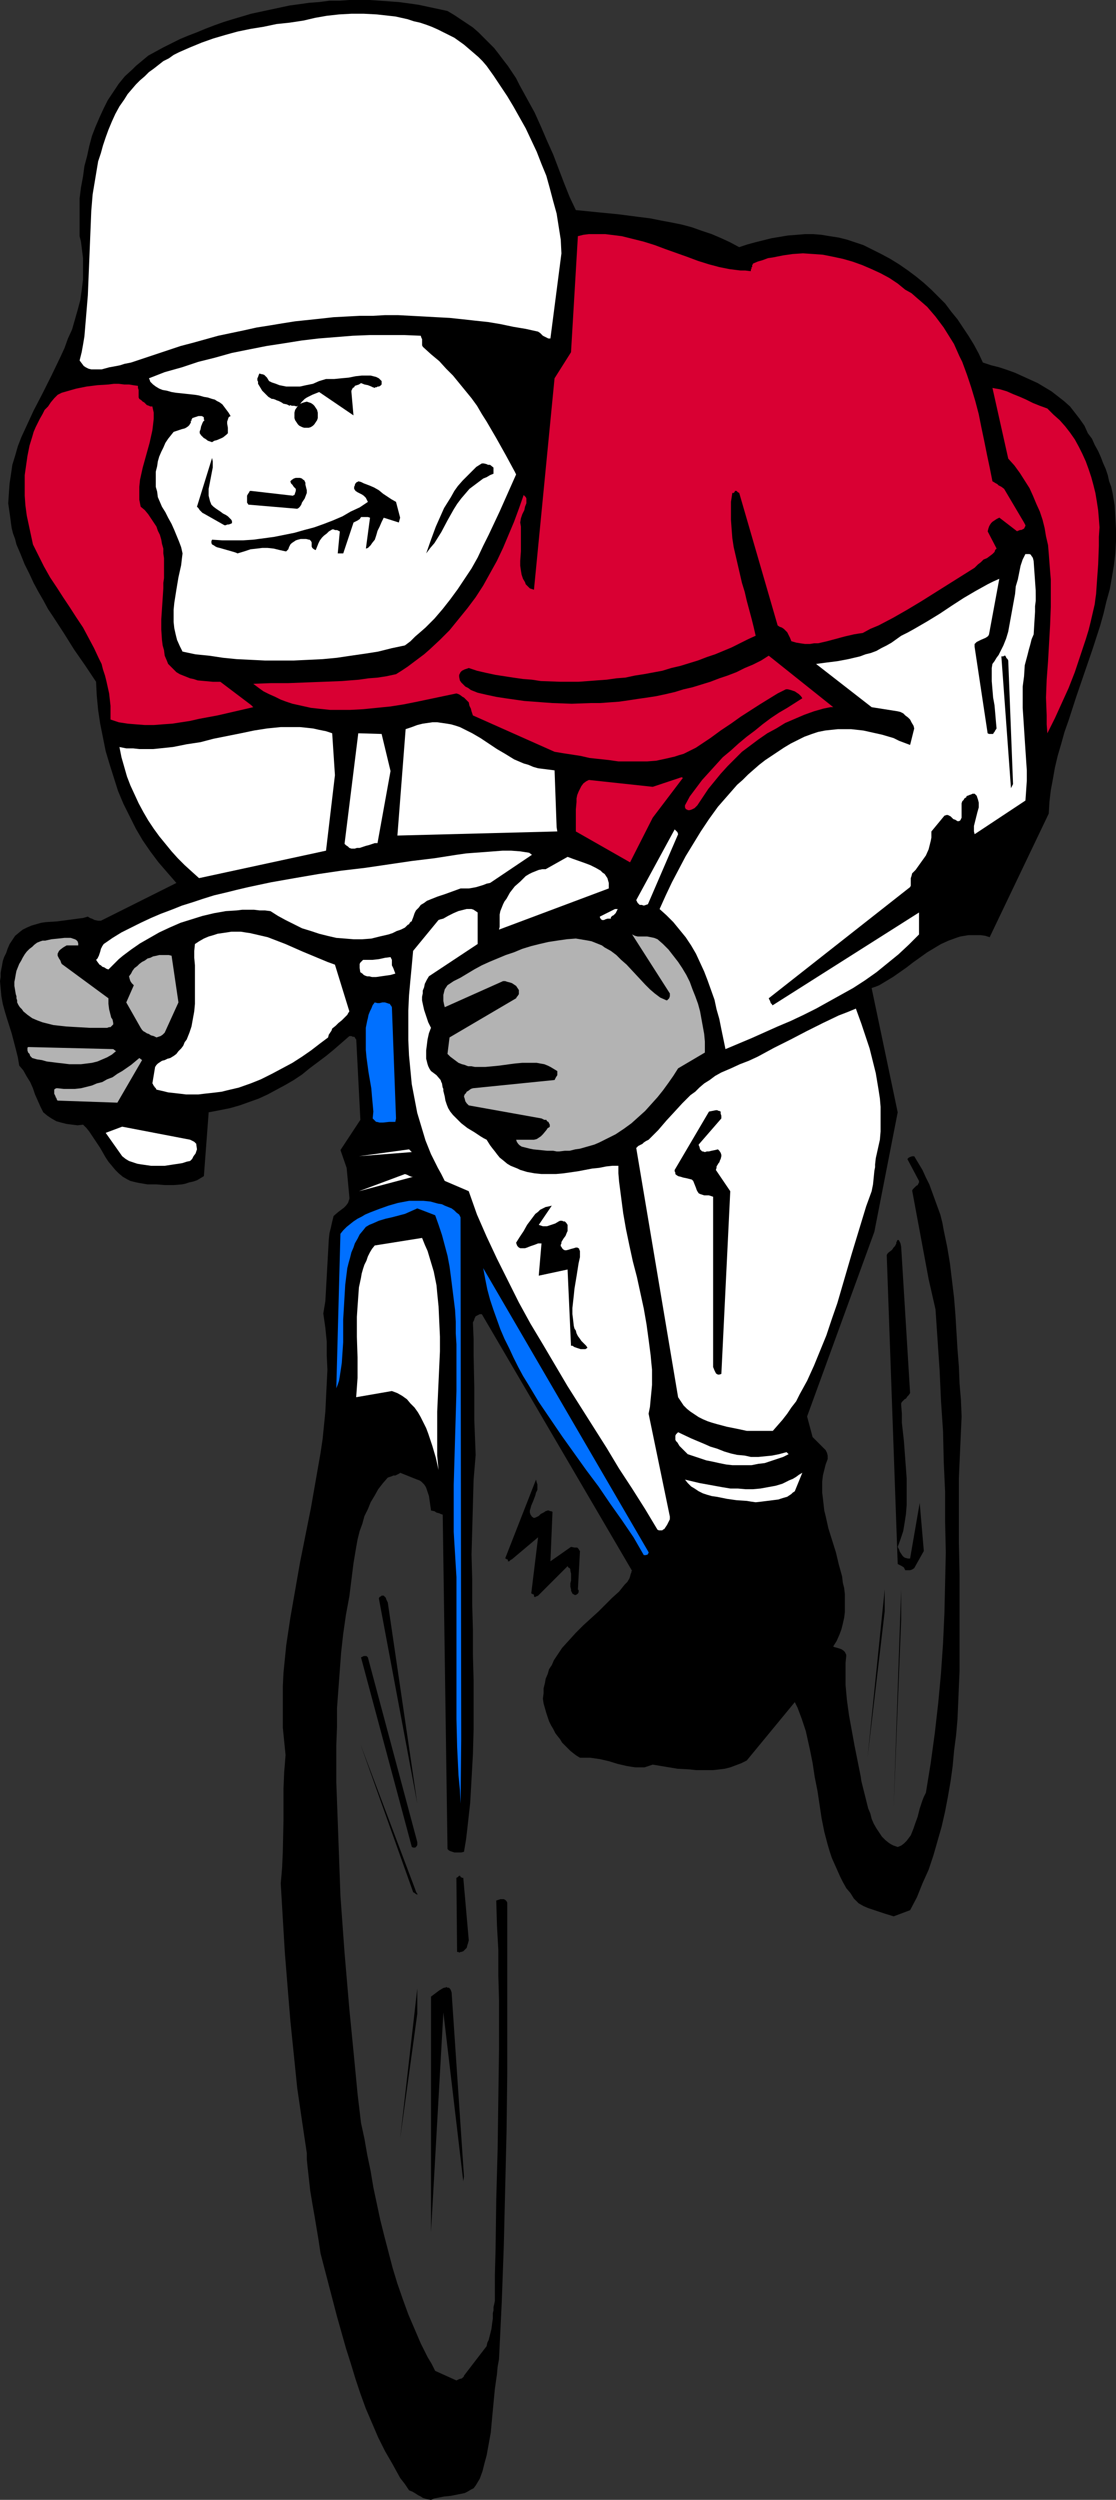 <?xml version="1.0" encoding="UTF-8" standalone="no"?>
<svg
   version="1.0"
   width="69.536mm"
   height="155.668mm"
   id="svg54"
   sodipodi:docname="Cycling 14.wmf"
   xmlns:inkscape="http://www.inkscape.org/namespaces/inkscape"
   xmlns:sodipodi="http://sodipodi.sourceforge.net/DTD/sodipodi-0.dtd"
   xmlns="http://www.w3.org/2000/svg"
   xmlns:svg="http://www.w3.org/2000/svg">
  <rect width="100%" height="100%" fill="#333333" stroke="none"/>
  <sodipodi:namedview
     id="namedview54"
     pagecolor="#ffffff"
     bordercolor="#000000"
     borderopacity="0.25"
     inkscape:showpageshadow="2"
     inkscape:pageopacity="0.0"
     inkscape:pagecheckerboard="0"
     inkscape:deskcolor="#d1d1d1"
     inkscape:document-units="mm" />
  <defs
     id="defs1">
    <pattern
       id="WMFhbasepattern"
       patternUnits="userSpaceOnUse"
       width="6"
       height="6"
       x="0"
       y="0" />
  </defs>
  <path
     style="fill:#000000;fill-opacity:1;fill-rule:evenodd;stroke:none"
     d="m 246.972,191.485 0.162,-2.747 0.323,-2.747 0.485,-2.585 0.485,-2.747 0.647,-2.747 0.808,-2.747 0.808,-2.909 0.97,-2.747 1.778,-5.494 1.94,-5.656 1.94,-5.656 1.778,-5.494 0.808,-2.909 0.647,-2.747 0.808,-2.909 0.485,-2.747 0.485,-2.909 0.323,-2.747 0.162,-2.909 v -2.747 l -0.162,-2.909 -0.162,-2.747 -0.485,-2.909 -0.323,-1.454 -0.485,-1.293 -0.323,-1.454 -0.485,-1.454 -0.647,-1.454 -0.485,-1.293 -0.647,-1.454 -0.808,-1.454 -0.647,-1.454 -0.97,-1.293 -0.808,-1.778 -1.131,-1.616 -1.131,-1.454 -1.131,-1.454 -1.455,-1.293 -1.455,-1.131 -1.455,-1.131 -1.616,-0.97 -1.616,-0.97 -1.778,-0.808 -1.778,-0.808 -1.778,-0.808 -1.778,-0.646 -1.94,-0.646 -1.94,-0.485 -1.94,-0.646 -0.97,-2.101 -1.131,-2.101 -1.293,-2.101 -1.293,-1.939 -1.293,-1.939 -1.455,-1.778 -1.455,-1.939 -1.616,-1.616 -1.616,-1.616 -1.778,-1.616 -1.778,-1.454 -1.94,-1.454 -2.101,-1.454 -2.101,-1.293 -2.101,-1.131 -2.263,-1.131 -1.94,-0.97 -1.94,-0.646 -1.94,-0.646 -1.94,-0.485 -2.101,-0.323 -1.94,-0.323 -1.94,-0.162 h -1.94 l -1.94,0.162 -2.101,0.162 -1.94,0.323 -1.94,0.323 -1.94,0.485 -1.94,0.485 -1.778,0.485 -1.94,0.646 -2.101,-1.131 -2.101,-0.97 -2.263,-0.97 -2.424,-0.808 -2.263,-0.808 -2.424,-0.646 -2.424,-0.485 -2.586,-0.485 -2.424,-0.485 -2.586,-0.323 -5.011,-0.646 -5.011,-0.485 -4.849,-0.485 -1.455,-3.07 -1.293,-3.232 -1.293,-3.393 -1.293,-3.393 -1.455,-3.232 -1.455,-3.393 -1.455,-3.232 -1.778,-3.232 -1.778,-3.232 -0.808,-1.616 -0.97,-1.454 -0.97,-1.454 -1.131,-1.454 -0.97,-1.293 -1.131,-1.454 -1.293,-1.293 L 113.95,8.888 112.657,7.595 111.364,6.464 109.909,5.494 108.454,4.525 107,3.555 105.383,2.585 103.121,2.101 100.858,1.616 98.595,1.131 96.332,0.808 93.908,0.485 91.645,0.323 89.382,0.162 86.957,0 H 84.695 82.27 L 80.007,0.162 H 77.583 L 75.158,0.485 72.896,0.646 70.633,0.97 68.208,1.293 65.945,1.778 63.683,2.262 61.42,2.747 59.157,3.232 54.793,4.525 52.692,5.171 50.429,5.979 48.328,6.787 l -1.94,0.808 -2.101,0.808 -1.94,0.808 -1.94,0.97 -1.94,0.97 -1.778,0.97 -1.778,0.97 -0.97,0.808 -0.97,0.808 -0.97,0.808 -0.808,0.808 -1.778,1.616 -1.455,1.778 -1.293,1.939 -1.293,1.939 -0.97,1.939 -0.97,2.101 -0.97,2.262 -0.808,2.101 -0.647,2.424 -0.485,2.262 -0.647,2.424 -0.323,2.424 -0.485,2.585 -0.323,2.585 v 8.888 l 0.323,1.293 0.162,1.293 0.162,1.293 0.162,1.293 v 1.293 1.293 2.424 l -0.323,2.585 -0.323,2.262 -0.647,2.424 -0.647,2.262 -0.647,2.262 -0.97,2.101 -0.808,2.262 -0.97,2.101 -2.101,4.363 -2.101,4.201 -2.101,4.04 -0.97,2.101 -0.97,2.101 -0.97,2.101 -0.808,2.101 -0.647,2.262 -0.647,2.101 -0.323,2.262 -0.323,2.101 -0.162,2.262 -0.162,2.424 0.162,1.131 0.162,1.131 0.162,1.131 0.162,1.293 0.162,1.131 0.323,1.293 0.485,1.293 0.323,1.293 0.97,2.262 0.97,2.424 1.131,2.262 0.97,2.101 1.131,2.101 1.131,1.939 1.131,2.101 1.293,1.939 2.424,3.717 2.424,3.878 2.586,3.717 2.586,3.878 0.162,3.232 0.323,3.393 0.485,3.232 0.647,3.232 0.647,3.232 0.97,3.232 0.97,3.07 0.97,3.07 1.293,3.07 1.455,2.909 1.455,2.909 1.616,2.747 1.778,2.585 1.94,2.585 2.101,2.424 2.101,2.424 -17.779,8.888 h -0.647 l -0.808,-0.162 -0.323,-0.162 -0.323,-0.162 -0.485,-0.162 -0.485,-0.323 -1.131,0.323 -1.293,0.162 -2.424,0.323 -2.424,0.323 -2.586,0.162 -1.131,0.162 -1.131,0.323 -1.131,0.323 -1.131,0.485 -0.97,0.485 -0.808,0.646 -0.97,0.808 -0.323,0.485 -0.323,0.485 -0.647,0.97 -0.485,1.131 -0.323,0.97 -0.485,0.97 -0.323,0.97 -0.162,0.97 -0.162,0.808 -0.162,0.97 v 0.97 L 0,230.914 l 0.162,1.778 0.162,1.778 0.323,1.778 0.485,1.778 0.485,1.616 1.131,3.555 0.97,3.717 0.485,1.939 0.323,1.939 0.97,1.131 0.808,1.454 0.808,1.293 0.647,1.454 0.485,1.454 0.647,1.454 0.647,1.454 0.647,1.293 0.97,0.808 0.97,0.646 1.131,0.646 1.131,0.323 1.293,0.323 1.293,0.162 1.293,0.162 1.293,-0.162 0.808,0.808 0.647,0.808 0.647,0.97 0.647,0.97 1.293,1.939 1.293,2.262 0.647,0.97 0.808,0.97 0.808,0.97 0.808,0.808 0.97,0.808 1.131,0.646 0.647,0.323 0.647,0.162 0.647,0.162 0.808,0.162 1.94,0.323 h 2.101 l 1.94,0.162 h 2.101 l 1.94,-0.162 0.808,-0.162 0.97,-0.323 0.808,-0.162 0.97,-0.323 0.808,-0.485 0.808,-0.485 1.131,-15.028 2.586,-0.485 2.424,-0.485 2.263,-0.646 2.263,-0.808 2.263,-0.808 2.101,-0.97 2.101,-1.131 2.101,-1.131 1.94,-1.131 1.94,-1.293 1.778,-1.454 1.94,-1.454 1.94,-1.454 1.778,-1.454 3.718,-3.232 h 0.485 l 0.323,0.162 h 0.323 l 0.162,0.162 0.162,0.323 0.162,0.162 0.97,18.906 -4.687,7.11 1.455,4.201 0.647,6.948 v 0.323 l -0.162,0.485 -0.162,0.485 -0.485,0.646 -0.485,0.485 -1.293,0.97 -1.131,0.97 -0.323,1.293 -0.323,1.454 -0.323,1.293 -0.162,1.454 -0.162,2.909 -0.162,2.909 -0.323,5.817 -0.162,2.909 -0.485,2.909 0.485,3.393 0.323,3.232 v 3.232 l 0.162,3.393 -0.162,3.232 -0.162,3.232 -0.162,3.393 -0.323,3.232 -0.323,3.232 -0.485,3.232 -1.131,6.464 -1.131,6.464 -2.586,12.927 -1.131,6.464 -1.131,6.464 -0.485,3.232 -0.485,3.232 -0.323,3.232 -0.323,3.232 -0.162,3.232 v 3.232 3.232 3.232 l 0.323,3.232 0.323,3.232 -0.162,2.101 -0.162,1.939 -0.162,3.878 v 3.717 3.717 l -0.162,7.433 -0.162,3.717 -0.162,1.939 -0.162,1.778 0.485,8.241 0.485,8.08 0.647,8.08 0.647,7.918 0.808,7.918 0.808,7.918 1.131,7.756 1.131,7.595 v 1.454 l 0.162,1.616 0.323,2.909 0.323,2.909 0.485,2.909 0.485,2.747 0.485,2.909 0.485,2.909 0.485,3.232 1.94,7.433 1.94,7.433 2.101,7.433 1.131,3.555 1.131,3.717 1.131,3.393 1.293,3.555 1.455,3.393 1.455,3.393 1.616,3.232 1.778,3.07 1.778,3.232 1.131,1.454 0.97,1.454 0.808,0.323 0.808,0.485 0.485,0.323 0.323,0.162 0.323,0.162 0.485,0.323 0.485,0.162 0.647,0.162 0.808,0.162 0.647,-0.323 0.808,-0.162 1.616,-0.323 1.616,-0.162 1.616,-0.323 0.808,-0.162 0.808,-0.162 0.647,-0.323 0.808,-0.485 0.647,-0.323 0.485,-0.646 0.485,-0.808 0.485,-0.808 0.647,-1.778 0.485,-1.939 0.485,-1.778 0.323,-1.778 0.323,-1.778 0.323,-1.778 0.323,-3.555 0.323,-3.393 0.323,-3.393 0.485,-3.393 0.162,-1.778 0.323,-1.778 0.647,-13.412 0.485,-13.412 0.323,-13.412 0.323,-13.412 0.162,-13.412 v -13.25 -13.412 -13.25 -0.485 l -0.162,-0.323 -0.323,-0.323 -0.323,-0.162 h -0.485 -0.323 l -0.485,0.162 -0.485,0.162 0.162,5.817 0.323,5.817 v 5.979 l 0.162,5.817 v 11.635 l -0.162,11.635 -0.162,11.796 -0.323,11.796 -0.162,11.796 -0.162,5.979 v 6.14 l -0.162,0.808 -0.162,0.646 v 0.808 l -0.162,0.646 v 1.293 l -0.162,1.131 -0.162,1.293 -0.323,1.293 -0.323,1.293 -0.323,0.646 -0.162,0.808 -5.334,6.948 v 0.162 l -0.162,0.162 -0.323,0.323 -0.647,0.162 -0.323,0.162 -0.323,0.162 -5.011,-2.262 -0.808,-1.616 -0.97,-1.616 -1.616,-3.232 -1.455,-3.393 -1.455,-3.393 -1.293,-3.555 -1.293,-3.717 -1.131,-3.717 -0.97,-3.717 -0.97,-3.717 -0.97,-3.878 -1.616,-7.595 -0.647,-3.878 -0.808,-3.878 -0.647,-3.717 -0.808,-3.717 -0.808,-6.787 -0.647,-6.787 -0.647,-6.625 -0.647,-6.625 -1.131,-13.25 -0.97,-13.412 -0.162,-4.525 -0.162,-4.525 -0.323,-8.888 -0.323,-8.726 v -4.363 -4.363 l 0.162,-4.363 v -4.363 l 0.323,-4.363 0.323,-4.363 0.323,-4.363 0.485,-4.363 0.647,-4.525 0.808,-4.363 0.485,-3.878 0.485,-3.878 0.323,-1.939 0.323,-1.939 0.323,-1.778 0.485,-1.939 0.647,-1.778 0.485,-1.778 0.808,-1.616 0.647,-1.616 0.97,-1.616 0.808,-1.454 1.131,-1.454 1.131,-1.293 0.97,-0.323 0.323,-0.162 h 0.485 l 0.647,-0.323 0.323,-0.162 0.162,-0.162 4.041,1.616 0.485,0.162 0.485,0.323 0.323,0.323 0.323,0.323 0.323,0.485 0.162,0.323 0.323,0.97 0.323,0.97 0.162,1.131 0.162,1.131 0.162,1.131 0.808,0.162 0.485,0.323 0.647,0.162 0.323,0.162 0.485,0.162 1.131,78.695 0.323,0.323 0.323,0.162 0.485,0.162 0.485,0.162 h 0.485 0.647 0.485 l 0.647,-0.162 0.485,-2.909 0.323,-2.747 0.323,-2.909 0.323,-2.909 0.323,-5.656 0.323,-5.817 0.162,-5.817 v -5.817 -5.817 l -0.162,-5.979 v -5.817 l -0.162,-5.979 v -5.817 l -0.162,-5.979 0.162,-5.817 0.162,-5.979 0.162,-5.817 0.485,-5.817 -0.162,-4.201 -0.162,-4.04 v -3.878 -3.878 l -0.162,-7.595 v -3.717 l -0.162,-3.878 0.162,-0.323 0.162,-0.323 v -0.162 l 0.162,-0.323 0.162,-0.323 0.323,-0.162 0.323,-0.162 0.323,-0.162 h 0.485 v 0 l 35.397,60.435 h -0.162 v 0.323 l -0.162,0.323 -0.162,0.646 -0.162,0.485 -0.485,0.808 -0.647,0.646 -1.293,1.616 -1.616,1.454 -1.616,1.616 -1.616,1.616 -1.778,1.616 -1.778,1.616 -1.778,1.778 -1.616,1.778 -1.616,1.778 -0.647,0.97 -0.647,0.97 -0.647,0.97 -0.485,1.131 -0.647,0.97 -0.323,1.131 -0.485,1.131 -0.162,0.97 -0.323,1.293 v 1.131 l -0.162,1.293 0.162,1.131 0.323,1.131 0.323,1.131 0.323,0.97 0.323,0.97 0.485,0.97 0.485,0.808 0.485,0.97 0.485,0.646 0.647,0.808 0.485,0.808 0.647,0.646 0.647,0.646 0.647,0.646 0.808,0.646 0.647,0.485 0.808,0.485 h 1.293 1.131 l 1.131,0.162 1.131,0.162 2.101,0.485 2.101,0.646 2.101,0.485 0.97,0.162 1.131,0.162 h 0.97 1.131 l 0.97,-0.323 0.97,-0.323 2.909,0.485 2.909,0.485 2.909,0.162 1.455,0.162 h 1.293 1.455 1.293 l 1.455,-0.162 1.293,-0.162 1.293,-0.323 1.293,-0.485 1.293,-0.485 1.293,-0.646 11.314,-13.735 0.647,1.293 0.485,1.293 0.485,1.293 0.485,1.454 0.485,1.454 0.323,1.454 0.647,2.909 0.647,3.232 0.485,3.232 0.647,3.232 0.485,3.232 0.485,3.232 0.647,3.232 0.808,3.07 0.485,1.616 0.485,1.454 0.647,1.454 0.647,1.454 0.647,1.454 0.647,1.293 0.808,1.454 0.97,1.131 0.808,1.293 1.131,1.131 1.131,0.646 1.131,0.485 0.97,0.323 0.97,0.323 1.94,0.646 2.101,0.646 3.879,-1.454 1.616,-3.07 1.293,-3.232 1.455,-3.232 1.131,-3.393 0.97,-3.393 0.97,-3.393 0.808,-3.555 0.647,-3.393 0.647,-3.717 0.485,-3.555 0.323,-3.555 0.485,-3.717 0.323,-3.717 0.162,-3.717 0.162,-3.878 0.162,-3.717 v -7.595 -7.595 -7.595 l -0.162,-7.595 v -7.595 -7.433 l 0.162,-3.717 0.162,-3.555 0.162,-3.717 0.162,-3.555 -0.162,-3.878 -0.323,-3.878 -0.162,-4.04 -0.323,-4.04 -0.485,-8.08 -0.323,-4.04 -0.485,-4.04 -0.485,-4.04 -0.647,-3.878 -0.808,-3.878 -0.323,-1.778 -0.485,-1.939 -0.647,-1.778 -0.647,-1.778 -0.647,-1.778 -0.647,-1.778 -0.808,-1.616 -0.808,-1.778 -0.97,-1.616 -0.97,-1.616 h -0.485 l -0.485,0.162 -0.323,0.162 -0.162,0.162 -0.162,0.162 2.748,5.171 v 0.323 l -0.162,0.323 -0.162,0.323 -0.323,0.162 -0.485,0.485 -0.323,0.323 -0.162,0.323 1.293,6.948 1.293,6.948 1.293,6.948 0.808,3.555 0.808,3.555 0.97,14.382 0.323,7.11 0.485,7.272 0.162,7.11 0.323,7.11 v 7.11 l 0.162,7.11 -0.162,7.11 -0.162,7.11 -0.323,7.11 -0.485,7.11 -0.647,6.948 -0.808,7.11 -0.97,7.11 -1.131,6.948 -0.485,0.97 -0.323,0.808 -0.647,1.939 -0.485,1.939 -0.647,1.778 -0.323,0.97 -0.323,0.808 -0.323,0.808 -0.485,0.646 -0.485,0.646 -0.647,0.646 -0.647,0.485 -0.808,0.323 -0.485,-0.162 -0.485,-0.162 -0.647,-0.323 -0.485,-0.323 -0.808,-0.646 -0.808,-0.808 -0.647,-0.97 -0.647,-0.97 -0.647,-1.131 -0.485,-1.131 -0.323,-1.293 -0.485,-1.131 -0.647,-2.585 -0.647,-2.585 -0.323,-1.293 -0.162,-1.131 -1.455,-7.272 -0.647,-3.555 -0.647,-3.555 -0.485,-3.555 -0.162,-1.778 -0.162,-1.778 v -1.616 -1.778 -1.778 l 0.162,-1.616 v -0.323 l -0.162,-0.323 -0.162,-0.323 -0.323,-0.323 -0.485,-0.323 -0.97,-0.323 -0.647,-0.162 -0.323,-0.162 0.808,-1.293 0.647,-1.454 0.485,-1.293 0.323,-1.293 0.323,-1.454 0.162,-1.293 v -1.454 -1.293 -1.454 l -0.162,-1.454 -0.323,-1.293 -0.162,-1.454 -0.808,-2.909 -0.647,-2.747 -1.778,-5.656 -0.647,-2.909 -0.323,-1.293 -0.162,-1.454 -0.162,-1.454 -0.162,-1.293 v -1.293 -1.293 l 0.162,-1.454 0.323,-1.293 0.323,-1.293 0.485,-1.293 v -0.323 -0.485 l -0.162,-0.646 -0.323,-0.646 -3.071,-3.07 -1.293,-4.848 15.84,-43.468 5.495,-28.117 -6.142,-29.248 0.97,-0.323 0.808,-0.323 1.616,-0.97 1.616,-0.97 1.616,-1.131 1.616,-1.131 1.455,-1.131 3.394,-2.424 1.616,-0.97 1.616,-0.97 1.778,-0.808 1.778,-0.646 0.97,-0.323 0.97,-0.162 0.97,-0.162 h 0.97 0.97 0.97 l 1.131,0.162 0.97,0.323 z"
     id="path1" />
  <path
     style="fill:#d90033;fill-opacity:1;fill-rule:evenodd;stroke:none"
     d="m 258.933,124.102 -0.162,-2.101 -0.162,-1.939 -0.323,-2.101 -0.323,-1.939 -0.485,-1.939 -0.485,-1.778 -0.647,-1.939 -0.647,-1.778 -0.808,-1.778 -0.808,-1.616 -0.97,-1.778 -1.131,-1.616 -1.131,-1.454 -1.293,-1.454 -1.455,-1.293 -1.455,-1.454 -1.778,-0.646 -1.616,-0.646 -1.616,-0.808 -1.455,-0.646 -1.616,-0.646 -1.455,-0.646 -1.616,-0.485 -0.97,-0.162 -0.808,-0.162 3.718,16.644 1.455,1.616 1.293,1.778 1.131,1.778 1.131,1.778 0.808,1.778 0.808,1.939 0.808,1.778 0.647,1.939 0.485,1.939 0.323,1.939 0.485,2.101 0.162,1.939 0.162,2.101 0.162,2.101 0.162,1.939 v 2.101 4.363 l -0.162,4.201 -0.485,8.564 -0.323,4.363 -0.162,4.201 0.162,4.201 v 2.101 l 0.162,2.101 1.778,-3.555 1.616,-3.555 1.616,-3.555 1.455,-3.717 1.293,-3.878 1.293,-3.878 0.647,-2.101 0.485,-1.939 0.485,-2.101 0.485,-2.101 0.162,-1.293 0.162,-1.131 0.162,-2.424 0.162,-2.262 0.162,-2.262 0.162,-4.363 v -2.101 z"
     id="path2" />
  <path
     style="fill:#ffffff;fill-opacity:1;fill-rule:evenodd;stroke:none"
     d="m 243.901,138.968 -0.485,-6.948 -0.162,-0.646 -0.162,-0.323 -0.162,-0.162 -0.162,-0.323 -0.323,-0.162 h -0.485 -0.485 l -0.647,1.293 -0.485,1.454 -0.323,1.616 -0.323,1.616 -0.485,1.616 -0.162,1.778 -0.323,1.778 -0.323,1.778 -0.647,3.555 -0.323,1.778 -0.485,1.616 -0.647,1.616 -0.808,1.616 -0.323,0.646 -0.485,0.646 -0.485,0.808 -0.485,0.646 -0.162,0.97 v 1.131 0.97 0.97 l 0.162,1.939 0.162,1.939 0.323,1.778 0.162,1.778 0.162,1.939 0.162,1.778 -0.323,0.485 -0.162,0.323 -0.162,0.162 -0.162,0.323 h -0.323 -0.323 -0.323 l -0.323,-0.162 v 0 l -3.071,-20.36 v -0.323 -0.323 l 0.162,-0.162 0.323,-0.323 0.323,-0.162 0.647,-0.323 1.131,-0.485 0.485,-0.323 0.162,-0.162 0.162,-0.323 2.424,-13.089 -1.455,0.646 -1.293,0.646 -2.909,1.616 -2.748,1.616 -2.748,1.778 -2.909,1.939 -2.909,1.778 -3.071,1.778 -1.455,0.808 -1.616,0.808 -1.131,0.808 -1.131,0.808 -1.131,0.646 -1.293,0.646 -1.131,0.646 -1.293,0.485 -1.293,0.323 -1.293,0.485 -2.748,0.646 -2.586,0.485 -2.586,0.323 -2.424,0.323 13.092,10.18 6.142,0.97 0.647,0.162 0.647,0.323 0.485,0.485 0.647,0.485 0.485,0.485 0.323,0.646 0.485,0.808 0.162,0.646 -0.97,3.878 -1.293,-0.485 -1.293,-0.485 -1.293,-0.646 -2.748,-0.808 -1.455,-0.323 -1.455,-0.323 -1.455,-0.323 -1.455,-0.162 -1.455,-0.162 h -1.616 -1.455 l -1.616,0.162 -1.455,0.162 -1.616,0.323 -1.455,0.485 -1.778,0.646 -1.616,0.808 -1.616,0.808 -1.616,0.97 -1.455,0.97 -1.455,0.97 -1.455,0.97 -1.455,1.131 -1.293,1.131 -1.293,1.131 -1.293,1.293 -1.293,1.131 -1.131,1.293 -1.131,1.293 -2.263,2.585 -2.101,2.909 -1.94,2.909 -1.778,2.909 -1.778,2.909 -1.616,3.07 -1.616,3.07 -1.455,3.07 -1.455,3.232 1.616,1.454 1.616,1.616 1.455,1.778 1.455,1.778 1.293,1.939 1.131,1.939 0.97,2.101 0.97,2.101 0.808,2.101 0.808,2.262 0.808,2.262 0.485,2.262 0.647,2.262 0.485,2.424 0.97,4.686 6.142,-2.585 6.142,-2.747 3.071,-1.293 3.071,-1.454 2.909,-1.454 2.909,-1.616 2.909,-1.616 2.909,-1.616 2.748,-1.778 2.748,-1.939 2.586,-2.101 2.586,-2.101 2.424,-2.262 2.424,-2.424 v -5.171 l -34.427,21.815 h -0.162 v -0.162 l -0.162,-0.162 -0.162,-0.162 -0.162,-0.485 -0.323,-0.646 33.296,-26.178 0.162,-0.323 v -0.485 -0.646 -0.646 l 0.162,-0.485 0.162,-0.646 0.808,-0.808 0.808,-1.131 0.808,-1.131 0.808,-1.131 0.647,-1.454 0.162,-0.646 0.162,-0.646 0.162,-0.646 0.162,-0.808 v -0.808 -0.646 l 3.071,-3.717 0.485,-0.162 h 0.323 l 0.323,0.162 0.323,0.162 0.323,0.323 0.323,0.323 0.485,0.162 0.485,0.323 h 0.323 l 0.323,-0.162 0.162,-0.323 0.162,-0.323 v -0.323 -1.293 -0.97 -0.485 -0.323 l 0.162,-0.485 0.323,-0.323 0.162,-0.323 0.485,-0.323 v -0.162 l 0.162,-0.162 h 0.162 l 0.323,-0.162 0.485,-0.162 0.323,-0.162 h 0.485 l 0.485,0.485 0.162,0.485 0.162,0.485 0.162,0.646 v 0.485 0.646 l -0.323,1.131 -0.162,0.646 -0.162,0.646 -0.323,1.293 -0.162,0.646 v 0.646 0.646 l 0.162,0.646 11.961,-7.918 0.162,-2.262 0.162,-2.424 v -2.424 l -0.162,-2.424 -0.323,-4.848 -0.323,-5.009 -0.162,-2.424 v -2.585 -2.424 l 0.323,-2.424 0.162,-2.585 0.647,-2.424 0.323,-1.293 0.323,-1.131 0.323,-1.293 0.485,-1.131 0.162,-2.747 0.162,-2.585 v -1.293 l 0.162,-1.293 v -1.131 z"
     id="path3" />
  <path
     style="fill:#d90033;fill-opacity:1;fill-rule:evenodd;stroke:none"
     d="m 241.153,122.971 -4.687,-7.918 -0.647,-0.485 -0.647,-0.323 -0.323,-0.323 -0.323,-0.162 -0.808,-0.485 -0.647,-3.232 -0.647,-3.07 -0.647,-3.232 -0.647,-3.07 -0.647,-3.232 -0.808,-3.07 -0.97,-3.232 -0.97,-2.909 -1.131,-3.07 -0.647,-1.293 -0.647,-1.454 -0.647,-1.454 -0.808,-1.293 -0.808,-1.293 -0.808,-1.293 -0.97,-1.293 -0.97,-1.293 -0.97,-1.131 -0.97,-1.131 -1.293,-1.131 -1.131,-0.97 -1.293,-1.131 -1.455,-0.808 -1.778,-1.454 -1.94,-1.293 -2.101,-1.131 -2.101,-0.97 -2.263,-0.97 -2.263,-0.808 -2.263,-0.646 -2.263,-0.485 -2.424,-0.485 -2.263,-0.162 -2.424,-0.162 -2.424,0.162 -2.263,0.323 -2.424,0.485 -1.131,0.162 -1.293,0.485 -1.131,0.323 -1.131,0.485 v 0.162 l -0.162,0.162 v 0.162 0.162 0 0.162 h -0.162 v 0.162 0.162 l -0.162,0.323 v 0.323 l -1.293,-0.162 h -1.131 l -1.293,-0.162 -1.293,-0.162 -2.424,-0.485 -2.424,-0.646 -2.586,-0.808 -2.586,-0.97 -5.011,-1.778 -2.586,-0.97 -2.586,-0.808 -2.586,-0.646 -2.586,-0.646 -1.293,-0.162 -1.293,-0.162 -1.293,-0.162 h -1.293 -1.293 -1.293 l -1.293,0.162 -1.293,0.323 -1.616,27.309 -3.879,6.14 -4.849,49.77 -0.485,-0.162 -0.485,-0.162 -0.323,-0.323 -0.323,-0.323 -0.323,-0.323 -0.162,-0.485 -0.485,-0.808 -0.323,-0.97 -0.162,-0.97 -0.162,-1.131 v -1.131 l 0.162,-2.262 v -2.424 -2.262 -1.131 l -0.162,-0.97 0.162,-0.97 0.323,-0.97 0.485,-0.97 0.162,-0.808 0.323,-0.808 v -0.485 -0.323 -0.323 l -0.162,-0.323 -0.323,-0.323 -0.162,-0.162 -1.131,3.232 -1.131,3.07 -1.293,3.07 -1.293,3.07 -1.455,3.07 -1.616,2.909 -1.616,2.909 -1.778,2.747 -1.94,2.585 -2.101,2.585 -2.101,2.585 -2.263,2.262 -2.424,2.262 -1.293,1.131 -1.293,0.97 -1.293,0.97 -1.293,0.97 -1.455,0.97 -1.293,0.808 -2.263,0.485 -2.101,0.323 -2.101,0.162 -2.263,0.323 -4.041,0.323 -4.202,0.162 -8.405,0.323 h -4.041 l -4.202,0.162 1.293,0.97 1.131,0.808 1.293,0.646 1.455,0.646 1.293,0.646 1.293,0.485 1.455,0.485 1.455,0.323 1.455,0.323 1.455,0.323 1.455,0.162 3.071,0.323 h 1.455 3.233 l 3.071,-0.162 3.233,-0.323 3.233,-0.323 3.071,-0.485 3.233,-0.646 3.071,-0.646 3.071,-0.646 3.071,-0.646 0.485,0.162 0.323,0.162 0.647,0.485 0.323,0.162 0.323,0.323 0.323,0.323 0.485,0.485 0.162,0.808 0.323,0.646 0.162,0.646 0.162,0.485 0.162,0.485 19.234,8.564 0.97,0.162 0.97,0.162 2.101,0.323 2.101,0.323 2.101,0.485 4.526,0.485 2.263,0.323 h 2.263 2.263 2.263 l 2.101,-0.162 2.263,-0.485 2.101,-0.485 0.97,-0.323 1.131,-0.323 0.97,-0.485 0.97,-0.485 0.97,-0.485 0.97,-0.646 2.424,-1.616 2.424,-1.778 2.424,-1.616 2.263,-1.616 2.263,-1.454 2.263,-1.454 2.101,-1.293 2.101,-1.293 0.647,-0.323 0.647,-0.323 0.323,-0.162 0.323,-0.162 v 0 h 0.162 0.323 l 0.647,0.162 0.485,0.162 0.485,0.162 0.485,0.323 0.485,0.323 0.485,0.485 0.323,0.485 -1.778,1.131 -1.778,1.131 -1.94,1.131 -1.94,1.293 -1.94,1.454 -1.778,1.454 -1.94,1.454 -1.94,1.616 -1.778,1.616 -1.94,1.616 -1.616,1.778 -1.616,1.778 -1.616,1.778 -1.455,1.939 -1.455,1.939 -1.131,2.101 v 0.323 0.162 l 0.162,0.323 0.162,0.162 h 0.162 l 0.162,0.162 h 0.485 l 0.485,-0.162 0.647,-0.323 0.323,-0.323 0.323,-0.323 1.293,-1.939 1.293,-1.939 1.455,-1.778 1.455,-1.778 1.616,-1.778 1.616,-1.616 1.778,-1.778 1.94,-1.454 1.94,-1.454 2.101,-1.454 2.101,-1.131 2.101,-1.293 2.263,-0.97 2.263,-0.97 2.263,-0.808 2.263,-0.646 0.808,-0.162 0.808,-0.162 h 0.162 0.485 l -15.193,-12.119 -1.778,1.131 -1.94,0.97 -1.94,0.808 -1.94,0.97 -2.101,0.808 -1.94,0.646 -2.101,0.808 -2.101,0.646 -2.101,0.646 -2.101,0.485 -2.101,0.646 -2.101,0.485 -2.263,0.485 -2.101,0.323 -2.263,0.323 -2.101,0.323 -2.263,0.323 -2.263,0.162 -2.263,0.162 h -2.101 l -4.526,0.162 -4.526,-0.162 -2.263,-0.162 -2.101,-0.162 -2.263,-0.162 -2.263,-0.323 -2.263,-0.323 -2.101,-0.323 -2.263,-0.485 -2.101,-0.485 -0.808,-0.323 -0.808,-0.323 -0.647,-0.485 -0.647,-0.323 -0.485,-0.485 -0.485,-0.485 -0.323,-0.485 -0.162,-0.808 v -0.485 l 0.162,-0.323 0.162,-0.323 0.323,-0.323 0.323,-0.162 0.323,-0.162 0.97,-0.323 1.94,0.646 2.101,0.485 2.263,0.485 2.101,0.323 2.101,0.323 2.263,0.323 2.101,0.162 2.101,0.323 4.526,0.162 h 2.101 2.263 l 2.263,-0.162 2.101,-0.162 2.263,-0.162 2.263,-0.323 2.101,-0.162 2.263,-0.485 2.101,-0.323 4.364,-0.808 2.101,-0.646 2.101,-0.485 2.101,-0.646 2.101,-0.646 2.101,-0.808 1.94,-0.646 1.94,-0.808 1.94,-0.808 1.94,-0.97 1.94,-0.97 1.778,-0.808 -0.485,-2.101 -0.485,-1.939 -1.131,-4.201 -0.485,-2.101 -0.647,-2.101 -0.97,-4.201 -0.485,-2.101 -0.485,-2.101 -0.323,-2.101 -0.162,-2.101 -0.162,-2.262 v -2.101 -2.101 l 0.323,-2.101 h 0.162 0.162 l 0.162,-0.162 0.162,-0.323 v 0 h 0.162 0.162 l 0.162,0.162 0.162,0.162 0.323,0.162 9.051,31.187 0.485,0.323 0.485,0.162 0.485,0.323 0.485,0.485 0.323,0.323 0.323,0.646 0.323,0.646 0.323,0.808 1.131,0.323 0.97,0.162 1.131,0.162 h 1.131 l 0.97,-0.162 h 0.97 l 2.101,-0.485 4.202,-1.131 2.101,-0.485 0.97,-0.162 1.131,-0.162 1.778,-0.97 1.94,-0.808 3.394,-1.778 3.394,-1.939 3.233,-1.939 12.607,-7.918 0.808,-0.808 0.647,-0.485 0.647,-0.646 0.808,-0.323 0.647,-0.485 0.647,-0.485 0.485,-0.485 0.162,-0.485 0.323,-0.323 -2.101,-4.04 0.162,-0.646 0.162,-0.485 0.162,-0.323 0.323,-0.485 0.323,-0.323 0.485,-0.323 0.485,-0.323 0.647,-0.323 4.202,3.232 0.162,-0.162 h 0.162 l 0.323,-0.162 h 0.323 l 0.323,-0.162 0.323,-0.162 0.162,-0.323 0.162,-0.323 v -0.162 z"
     id="path4" />
  <path
     style="fill:#000000;fill-opacity:1;fill-rule:evenodd;stroke:none"
     d="m 238.567,184.537 -1.131,-29.086 -0.162,-0.323 -0.162,-0.162 -0.162,-0.162 v -0.162 l -0.162,-0.162 v -0.162 h -0.162 -0.162 l -0.162,0.162 h -0.162 -0.323 l 2.263,31.025 z"
     id="path5" />
  <path
     style="fill:#000000;fill-opacity:1;fill-rule:evenodd;stroke:none"
     d="m 217.555,365.034 -0.97,-11.311 -2.263,13.089 h -0.485 l -0.647,-0.162 -0.323,-0.162 -0.323,-0.323 -0.323,-0.485 -0.323,-0.485 -0.162,-0.485 -0.323,-0.646 0.647,-1.778 0.647,-1.939 0.323,-1.939 0.323,-2.101 0.162,-2.101 v -2.101 -2.101 -2.101 l -0.323,-4.363 -0.323,-4.363 -0.485,-4.363 v -2.101 l -0.162,-2.101 v -0.323 l 0.162,-0.323 0.323,-0.323 0.323,-0.323 0.323,-0.162 0.323,-0.485 0.323,-0.323 0.323,-0.485 -2.101,-34.419 -0.162,-0.808 -0.162,-0.323 -0.162,-0.323 -0.162,-0.162 h -0.162 l -0.162,0.162 v 0.162 l -0.162,0.162 v 0.323 l -0.323,0.646 -0.323,0.323 -0.323,0.485 -0.162,0.162 -0.647,0.485 -0.323,0.323 -0.162,0.323 2.586,72.716 0.97,0.485 0.485,0.323 0.162,0.323 0.162,0.323 h 0.485 0.647 l 0.485,-0.162 0.485,-0.323 z"
     id="path6" />
  <path
     style="fill:#000000;fill-opacity:1;fill-rule:evenodd;stroke:none"
     d="m 212.221,381.193 v -7.11 l -1.778,51.548 z"
     id="path7" />
  <path
     style="fill:#000000;fill-opacity:1;fill-rule:evenodd;stroke:none"
     d="m 208.342,379.254 v -5.171 l -4.041,39.59 z"
     id="path8" />
  <path
     style="fill:#ffffff;fill-opacity:1;fill-rule:evenodd;stroke:none"
     d="m 207.211,268.241 0.162,-1.939 v -1.939 -1.939 -1.939 l -0.162,-1.939 -0.323,-2.101 -0.323,-1.939 -0.323,-1.939 -0.485,-1.939 -0.485,-1.939 -0.485,-1.939 -0.647,-1.939 -1.293,-3.878 -1.293,-3.555 -1.94,0.808 -2.101,0.808 -3.718,1.778 -3.879,1.939 -3.718,1.939 -3.879,1.939 -3.879,2.101 -2.101,0.97 -2.101,0.808 -2.101,0.97 -2.263,0.97 -1.455,0.808 -1.293,0.97 -1.293,0.808 -1.131,0.97 -0.97,0.97 -1.131,0.808 -1.94,1.939 -1.778,1.939 -1.94,2.101 -0.97,1.131 -0.97,1.131 -1.131,1.131 -1.131,1.131 -0.323,0.162 -0.323,0.162 -0.485,0.323 -0.323,0.323 -0.323,0.162 -0.647,0.323 -0.485,0.485 9.859,58.658 0.647,0.97 0.647,0.97 0.808,0.808 0.808,0.646 0.97,0.646 0.97,0.646 0.97,0.485 1.131,0.485 0.97,0.323 1.131,0.323 2.424,0.646 2.424,0.485 2.263,0.485 h 6.142 l 1.131,-1.293 1.131,-1.293 1.131,-1.454 0.97,-1.454 1.131,-1.454 0.808,-1.616 1.778,-3.232 0.808,-1.778 0.808,-1.778 1.455,-3.555 1.455,-3.555 1.293,-3.878 1.293,-3.717 1.131,-3.878 2.263,-7.756 1.131,-3.717 1.131,-3.717 1.131,-3.717 1.293,-3.555 0.323,-1.616 0.162,-1.616 0.162,-1.616 0.162,-0.808 v -0.646 l 0.162,-1.454 0.323,-1.454 0.323,-1.454 z"
     id="path9" />
  <path
     style="fill:#000000;fill-opacity:1;fill-rule:evenodd;stroke:none"
     d="m 195.089,377.154 -5.011,-19.876 -23.113,0.646 -2.263,1.778 -2.424,1.778 -2.263,1.939 -2.101,2.101 -2.263,2.262 -2.101,2.262 -2.263,2.424 -2.101,2.585 -4.202,5.009 -4.364,5.171 -4.364,5.171 -2.263,2.585 -2.263,2.424 v 0.97 0.808 l 0.162,0.97 0.162,0.808 0.162,0.808 0.162,0.97 0.647,1.454 0.647,1.454 0.647,1.454 0.808,1.131 0.162,0.646 0.323,0.485 2.101,0.646 2.263,0.646 2.263,0.485 2.263,0.646 2.424,0.323 2.263,0.485 2.424,0.323 2.263,0.323 2.424,0.323 2.424,0.162 4.849,0.323 h 2.263 2.424 2.424 l 2.263,-0.162 1.616,-1.293 1.455,-1.454 1.293,-1.454 1.293,-1.616 1.293,-1.454 1.131,-1.778 1.131,-1.616 1.131,-1.778 2.101,-3.555 2.101,-3.555 2.263,-3.555 1.131,-1.778 1.293,-1.778 0.485,-1.131 0.323,-1.131 0.808,-1.778 0.808,-1.939 0.162,-0.97 z"
     id="path10" />
  <path
     style="fill:#ffffff;fill-opacity:1;fill-rule:evenodd;stroke:none"
     d="m 188.947,346.613 -0.808,0.485 -0.647,0.485 -0.808,0.485 -0.808,0.323 -1.616,0.808 -1.616,0.485 -1.778,0.323 -1.778,0.323 -1.778,0.162 h -1.778 l -1.778,-0.162 h -1.778 l -1.94,-0.323 -1.778,-0.323 -3.556,-0.646 -3.394,-0.808 0.647,0.808 0.808,0.808 0.808,0.485 0.97,0.646 0.97,0.485 0.97,0.323 1.131,0.323 1.131,0.162 2.424,0.485 2.263,0.323 2.424,0.162 0.97,0.162 1.131,0.162 1.455,-0.162 1.293,-0.162 1.293,-0.162 1.293,-0.162 0.97,-0.323 1.131,-0.323 0.485,-0.323 0.485,-0.323 0.323,-0.323 0.485,-0.323 z"
     id="path11" />
  <path
     style="fill:#ffffff;fill-opacity:1;fill-rule:evenodd;stroke:none"
     d="m 185.229,341.765 -1.778,0.485 -1.616,0.323 -1.616,0.162 -1.616,0.162 h -1.778 l -1.455,-0.323 -1.778,-0.162 -1.455,-0.323 -1.616,-0.485 -1.616,-0.646 -1.616,-0.485 -1.455,-0.646 -3.071,-1.293 -3.071,-1.454 -0.323,0.323 -0.162,0.162 -0.162,0.323 v 0.323 0.323 0.323 l 0.162,0.323 0.323,0.323 0.485,0.808 0.647,0.646 0.647,0.646 0.647,0.646 1.455,0.485 1.455,0.485 1.455,0.485 1.616,0.323 1.455,0.323 1.616,0.323 1.455,0.162 h 1.455 1.616 1.455 l 1.616,-0.323 1.455,-0.162 1.455,-0.485 1.455,-0.485 1.455,-0.485 1.293,-0.646 z"
     id="path12" />
  <path
     style="fill:#000000;fill-opacity:1;fill-rule:evenodd;stroke:none"
     d="m 171.975,280.361 -3.394,-5.009 0.162,-0.485 v -0.323 l 0.485,-0.808 0.162,-0.162 0.162,-0.485 0.162,-0.323 0.162,-0.646 v -0.323 l -0.162,-0.485 -0.323,-0.485 -0.323,-0.323 -0.647,0.162 -0.808,0.162 -0.647,0.162 h -0.485 l -0.485,0.162 -0.485,-0.162 h -0.162 l -0.323,-0.323 -0.162,-0.162 -0.162,-0.646 -0.162,-0.323 v -0.162 l 5.334,-6.14 v -0.323 -0.323 l -0.162,-0.485 v -0.485 l -0.323,-0.162 h -0.162 l -0.323,-0.162 h -0.323 l -0.808,0.162 -0.808,0.162 -8.082,13.735 v 0.323 l 0.162,0.323 v 0.323 l 0.162,0.162 0.485,0.323 0.647,0.162 0.485,0.162 0.808,0.162 0.647,0.162 0.647,0.162 0.162,0.162 0.162,0.162 0.323,0.808 0.323,0.808 0.162,0.485 0.162,0.323 0.323,0.485 0.323,0.162 0.485,0.162 0.485,0.162 h 1.131 l 0.485,0.162 0.485,0.162 v 40.075 l 0.323,0.808 0.162,0.323 0.162,0.323 0.162,0.162 0.323,0.162 h 0.323 l 0.485,-0.162 z"
     id="path13" />
  <path
     style="fill:#b3b3b3;fill-opacity:1;fill-rule:evenodd;stroke:none"
     d="m 165.995,246.911 v -1.778 l -0.162,-1.778 -0.323,-1.778 -0.323,-1.778 -0.323,-1.778 -0.485,-1.778 -0.647,-1.778 -0.647,-1.616 -0.647,-1.778 -0.808,-1.616 -0.97,-1.616 -0.97,-1.454 -1.131,-1.454 -1.131,-1.454 -1.293,-1.293 -1.293,-1.131 -0.808,-0.323 -0.808,-0.162 -0.808,-0.162 h -1.616 -0.647 l -0.647,-0.162 -0.647,-0.323 8.89,13.897 v 0.646 l -0.162,0.485 -0.323,0.323 -0.162,0.162 h -0.162 l -1.455,-0.646 -1.293,-0.97 -1.131,-0.97 -1.131,-1.131 -4.364,-4.686 -1.293,-1.131 -1.131,-1.131 -1.293,-0.97 -1.455,-0.808 -0.647,-0.485 -1.616,-0.646 -0.808,-0.323 -0.808,-0.162 -0.97,-0.162 -0.97,-0.162 -0.97,-0.162 -2.101,0.162 -2.263,0.323 -2.101,0.323 -2.101,0.485 -1.94,0.485 -2.101,0.646 -1.94,0.808 -1.94,0.646 -1.94,0.808 -1.94,0.808 -1.778,0.808 -1.778,0.97 -1.616,0.97 -1.616,0.97 -1.616,0.808 -1.455,0.97 -0.323,0.485 -0.323,0.485 -0.162,0.646 -0.162,0.646 v 0.808 0.646 l 0.162,0.808 0.162,0.646 13.739,-6.14 h 0.485 l 0.485,0.162 0.647,0.162 0.485,0.162 0.485,0.323 0.485,0.323 0.323,0.485 0.323,0.485 v 0.485 0.485 l -0.323,0.485 -0.162,0.162 -0.162,0.323 -15.678,9.211 -0.485,3.878 0.647,0.646 0.647,0.485 0.647,0.485 0.647,0.485 0.808,0.323 0.647,0.162 0.808,0.323 h 0.808 l 0.808,0.162 h 0.808 1.616 l 1.778,-0.162 1.616,-0.162 3.556,-0.485 1.778,-0.162 h 1.778 0.808 0.808 l 0.808,0.162 0.97,0.162 0.808,0.323 0.647,0.323 0.808,0.485 0.808,0.485 v 0.485 0.485 l -0.323,0.485 -0.162,0.323 -0.162,0.323 -19.234,1.939 -0.485,0.162 -0.647,0.485 -0.323,0.162 -0.162,0.323 -0.323,0.323 -0.162,0.485 0.162,0.485 0.162,0.646 0.323,0.485 0.485,0.485 17.133,3.07 0.647,0.323 h 0.485 l 0.162,0.323 0.323,0.162 0.162,0.323 0.162,0.323 v 0.485 l -0.162,0.162 -0.323,0.162 -0.323,0.485 -0.808,0.97 -0.485,0.485 -0.485,0.323 -0.485,0.323 -0.647,0.162 h -4.202 l 0.162,0.485 0.323,0.485 0.323,0.323 0.485,0.323 0.647,0.162 0.647,0.162 0.647,0.162 0.808,0.162 1.616,0.162 1.616,0.162 h 1.455 l 0.808,0.162 h 0.647 l 1.293,-0.162 h 1.131 l 1.293,-0.323 1.131,-0.162 1.131,-0.323 1.131,-0.323 1.131,-0.323 1.131,-0.485 1.94,-0.97 1.94,-0.97 1.94,-1.293 1.778,-1.293 1.616,-1.454 1.616,-1.454 1.455,-1.616 1.455,-1.616 1.293,-1.616 1.293,-1.778 1.131,-1.616 1.131,-1.778 6.304,-3.717 z"
     id="path14" />
  <path
     style="fill:#d90033;fill-opacity:1;fill-rule:evenodd;stroke:none"
     d="m 160.5,182.921 -6.788,2.262 -15.032,-1.616 -0.647,0.323 -0.647,0.485 -0.485,0.646 -0.323,0.646 -0.323,0.646 -0.323,0.808 -0.162,0.808 v 0.808 l -0.162,1.778 v 3.555 0.808 0.808 l 12.769,7.272 5.334,-10.503 7.112,-9.372 z"
     id="path15" />
  <path
     style="fill:#ffffff;fill-opacity:1;fill-rule:evenodd;stroke:none"
     d="m 159.53,195.848 -0.647,-0.646 -9.051,16.644 0.162,0.323 0.162,0.323 0.162,0.162 0.323,0.323 h 0.485 l 0.485,0.162 0.485,-0.162 0.485,-0.162 7.112,-16.482 z"
     id="path16" />
  <path
     style="fill:#ffffff;fill-opacity:1;fill-rule:evenodd;stroke:none"
     d="m 157.752,356.955 -5.011,-24.239 0.323,-1.616 0.162,-1.778 0.162,-1.616 0.162,-1.778 v -1.778 -1.778 l -0.162,-1.616 -0.162,-1.778 -0.485,-3.717 -0.485,-3.555 -0.647,-3.717 -0.808,-3.717 -0.808,-3.717 -0.97,-3.717 -0.808,-3.717 -0.808,-3.878 -0.647,-3.717 -0.485,-3.717 -0.485,-3.717 -0.162,-1.939 v -1.778 h -1.455 l -1.455,0.162 -1.616,0.323 -1.616,0.162 -3.394,0.646 -3.394,0.485 -1.778,0.162 h -1.616 -1.778 l -1.616,-0.162 -1.778,-0.323 -1.616,-0.485 -0.647,-0.323 -0.808,-0.323 -0.808,-0.323 -0.808,-0.485 -0.97,-0.808 -0.808,-0.646 -0.647,-0.808 -0.485,-0.646 -0.647,-0.808 -0.485,-0.646 -0.808,-1.293 -0.647,-0.323 -0.808,-0.485 -1.455,-0.97 -1.616,-0.97 -1.455,-1.131 -0.647,-0.646 -0.647,-0.646 -0.647,-0.646 -0.647,-0.808 -0.485,-0.808 -0.323,-0.808 -0.323,-0.97 -0.162,-0.97 -0.162,-0.646 -0.162,-0.646 v -0.485 l -0.162,-0.323 -0.162,-0.97 -0.162,-0.323 -0.162,-0.485 -0.97,-1.131 -0.647,-0.485 -0.647,-0.485 -0.323,-0.485 -0.323,-0.646 -0.162,-0.485 -0.162,-0.646 -0.162,-0.646 v -0.646 -1.293 l 0.162,-1.293 0.162,-1.293 0.323,-1.454 0.485,-1.293 -0.647,-1.293 -0.485,-1.454 -0.485,-1.454 -0.323,-1.454 -0.162,-0.808 v -0.808 l 0.162,-0.808 v -0.646 l 0.323,-0.808 0.162,-0.808 0.485,-0.97 0.485,-0.808 11.476,-7.595 v -7.433 l -0.485,-0.323 -0.485,-0.323 -0.485,-0.162 h -0.647 -0.485 l -0.647,0.162 -0.647,0.162 -0.647,0.162 -1.131,0.485 -1.293,0.646 -1.131,0.646 -0.647,0.162 -0.485,0.162 -5.98,7.272 -0.323,3.555 -0.323,3.393 -0.323,3.555 -0.162,3.555 v 3.393 3.555 l 0.162,3.555 0.323,3.393 0.323,3.393 0.647,3.393 0.647,3.393 0.485,1.616 0.485,1.616 0.485,1.616 0.485,1.616 0.647,1.616 0.647,1.616 0.808,1.616 0.808,1.616 0.808,1.454 0.808,1.616 5.657,2.424 0.97,2.747 0.97,2.747 2.263,5.171 2.424,5.171 2.586,5.171 2.586,5.171 2.748,5.009 2.909,4.848 5.819,9.857 3.071,4.848 6.142,9.695 2.909,4.848 3.071,4.686 3.071,4.848 2.909,4.848 0.323,0.162 h 0.162 0.323 0.323 l 0.162,-0.162 0.323,-0.162 0.323,-0.485 0.323,-0.485 0.323,-0.646 0.323,-0.646 z"
     id="path17" />
  <path
     style="fill:#0070ff;fill-opacity:1;fill-rule:evenodd;stroke:none"
     d="m 152.58,365.034 -38.791,-66.576 0.485,2.585 0.485,2.424 0.647,2.424 0.808,2.424 0.808,2.262 0.808,2.262 0.97,2.262 1.131,2.262 0.97,2.101 1.131,2.262 1.131,2.101 1.293,2.101 2.424,4.04 2.748,4.04 2.748,4.04 5.657,7.918 2.909,3.878 2.748,4.04 2.748,3.878 2.748,4.04 2.424,4.201 h 0.485 l 0.485,-0.162 v -0.162 l 0.162,-0.162 v -0.162 z"
     id="path18" />
  <path
     style="fill:#ffffff;fill-opacity:1;fill-rule:evenodd;stroke:none"
     d="m 144.821,213.947 -3.556,1.778 v 0.162 l 0.162,0.323 v 0 l 0.162,0.162 0.162,0.162 h 0.485 l 0.323,-0.162 0.485,-0.162 h 0.323 0.485 v -0.323 l 0.162,-0.162 0.162,-0.162 0.323,-0.162 0.162,-0.162 0.323,-0.323 0.162,-0.323 0.323,-0.646 z"
     id="path19" />
  <path
     style="fill:#ffffff;fill-opacity:1;fill-rule:evenodd;stroke:none"
     d="m 143.367,207.806 -0.323,-1.131 -0.323,-0.485 -0.323,-0.485 -0.485,-0.323 -0.485,-0.485 -1.131,-0.646 -1.293,-0.646 -1.293,-0.485 -2.748,-0.97 -1.293,-0.485 v 0 l -5.172,2.909 h -0.808 l -0.808,0.162 -0.808,0.323 -0.808,0.323 -0.647,0.323 -0.808,0.485 -0.647,0.646 -0.647,0.646 -1.293,1.131 -1.131,1.454 -0.808,1.454 -0.485,0.646 -0.323,0.646 -0.323,0.808 -0.323,0.808 -0.162,0.808 v 0.808 1.454 0.646 l -0.162,0.646 25.861,-9.695 z"
     id="path20" />
  <path
     style="fill:#000000;fill-opacity:1;fill-rule:evenodd;stroke:none"
     d="m 138.033,316.719 -0.647,-0.646 -0.485,-0.485 -0.323,-0.485 -0.485,-0.646 -0.323,-0.646 -0.162,-0.646 -0.323,-0.485 -0.162,-0.646 -0.162,-1.454 -0.162,-1.293 v -1.454 l 0.162,-1.454 0.162,-1.454 0.162,-1.616 0.485,-2.909 0.485,-3.07 0.323,-1.454 v -1.454 l -0.162,-0.323 v -0.162 l -0.162,-0.162 -0.323,-0.162 h -0.162 -0.162 l -0.485,0.162 -0.647,0.162 -0.485,0.162 -0.647,0.162 h -0.323 l -0.323,-0.162 -0.323,-0.323 -0.162,-0.323 -0.162,-0.162 v -0.323 l 0.162,-0.323 v -0.323 l 0.485,-0.808 0.485,-0.646 0.323,-0.808 0.162,-0.323 v -0.485 -0.485 -0.485 l -0.323,-0.485 -0.323,-0.323 h -0.323 l -0.323,-0.162 h -0.485 l -0.323,0.162 -0.808,0.485 -0.97,0.323 -0.97,0.323 h -0.485 -0.485 l -0.485,-0.162 -0.485,-0.162 3.071,-4.525 -0.647,0.162 -0.808,0.162 -0.647,0.323 -0.647,0.323 -0.485,0.485 -0.647,0.485 -0.485,0.646 -0.485,0.646 -0.97,1.293 -0.808,1.454 -0.97,1.454 -0.808,1.293 0.162,0.485 0.162,0.323 0.323,0.323 0.323,0.162 h 0.323 0.485 0.323 l 0.485,-0.162 0.808,-0.323 0.485,-0.162 0.485,-0.162 0.808,-0.323 h 0.323 0.485 l -0.647,7.595 6.788,-1.454 0.808,17.937 h 0.323 l 0.485,0.323 0.97,0.323 0.485,0.162 h 0.647 0.485 l 0.485,-0.323 z"
     id="path21" />
  <path
     style="fill:#000000;fill-opacity:1;fill-rule:evenodd;stroke:none"
     d="m 136.093,374.083 0.485,-9.049 -0.162,-0.162 -0.162,-0.323 -0.162,-0.162 -0.162,-0.162 h -0.647 l -0.808,-0.162 -4.849,3.393 0.485,-11.635 -0.323,-0.162 h -0.323 l -0.162,-0.162 h -0.323 l -0.485,0.162 -0.485,0.323 -0.647,0.323 -0.485,0.485 -0.647,0.323 -0.485,0.162 -0.485,-0.323 -0.323,-0.485 -0.162,-0.485 v -0.485 l 0.162,-0.485 0.162,-0.646 0.485,-1.131 0.485,-1.293 0.162,-0.646 0.323,-0.646 V 350.006 349.36 l -0.162,-0.485 -0.162,-0.646 -7.273,18.583 h 0.162 l 0.162,0.162 h 0.162 l 0.162,0.162 v 0.162 0.162 h 0.162 0.162 l 0.162,-0.162 0.162,-0.162 0.323,-0.162 6.142,-5.171 -1.616,13.25 h 0.162 l 0.162,0.162 h 0.162 l 0.162,0.162 v 0.162 0.162 l 0.162,0.162 h 0.162 l 0.162,-0.162 h 0.162 l 0.323,-0.162 6.95,-6.948 0.162,0.323 0.323,0.162 0.162,0.323 v 0.323 l 0.162,0.646 v 0.808 0.808 l -0.162,0.646 v 0.808 l 0.162,0.646 v 0.323 l 0.162,0.323 0.162,0.323 0.162,0.162 h 0.162 l 0.162,0.162 h 0.323 l 0.485,-0.323 v 0 l 0.162,-0.323 v -0.323 -0.162 z"
     id="path22" />
  <path
     style="fill:#ffffff;fill-opacity:1;fill-rule:evenodd;stroke:none"
     d="m 132.214,59.627 -0.162,-3.232 -0.485,-3.07 -0.485,-3.07 -0.808,-2.909 -0.808,-3.07 -0.808,-2.909 -1.131,-2.747 -1.131,-2.909 -1.293,-2.747 -1.293,-2.747 -1.455,-2.585 -1.455,-2.585 -1.455,-2.424 -1.616,-2.424 -1.616,-2.424 -1.616,-2.262 -0.97,-1.131 -0.97,-0.97 -1.131,-0.97 -1.131,-0.97 L 109.263,10.503 108.131,9.695 107,8.888 105.707,8.241 104.414,7.595 103.121,6.948 101.666,6.302 100.373,5.817 98.918,5.333 97.463,5.009 96.009,4.525 94.554,4.201 93.099,3.878 91.645,3.717 88.735,3.393 85.664,3.232 H 82.755 L 79.846,3.393 76.936,3.717 74.189,4.201 71.441,4.848 68.208,5.333 65.137,5.656 62.066,6.302 58.995,6.787 55.924,7.433 53.015,8.241 l -2.748,0.808 -2.748,0.97 -2.748,1.131 -2.586,1.131 -1.293,0.646 -1.131,0.808 -1.293,0.646 -2.263,1.778 -1.131,0.808 -0.97,0.97 -1.131,0.97 -0.97,0.97 -0.97,1.131 -0.97,1.131 -0.808,1.293 -1.131,1.616 -0.97,1.778 -0.808,1.778 -0.808,1.939 -0.647,1.778 -0.647,1.939 -0.485,1.778 -0.647,1.939 -0.323,1.939 -0.323,1.939 -0.323,1.939 -0.323,1.939 -0.323,3.878 -0.162,4.04 -0.323,7.918 -0.323,7.918 -0.323,3.878 -0.323,3.878 -0.162,1.939 -0.323,1.939 -0.323,1.778 -0.485,1.939 0.485,0.646 0.485,0.646 0.485,0.323 0.647,0.323 0.647,0.162 h 0.808 0.808 0.808 l 1.778,-0.485 1.778,-0.323 0.808,-0.162 0.97,-0.323 0.808,-0.162 0.808,-0.162 2.909,-0.97 2.909,-0.97 2.909,-0.97 2.909,-0.97 3.071,-0.808 2.909,-0.808 2.909,-0.808 3.071,-0.646 3.071,-0.646 2.909,-0.646 3.071,-0.485 2.909,-0.485 3.071,-0.485 3.071,-0.323 3.071,-0.323 2.909,-0.323 3.071,-0.162 3.071,-0.162 h 3.071 l 2.909,-0.162 h 3.071 l 3.071,0.162 3.071,0.162 2.909,0.162 3.071,0.162 3.071,0.323 2.909,0.323 3.071,0.323 2.909,0.485 3.071,0.646 2.909,0.485 2.909,0.646 0.485,0.323 0.323,0.323 0.323,0.323 0.323,0.162 0.647,0.323 0.323,0.162 h 0.485 z"
     id="path23" />
  <path
     style="fill:#ffffff;fill-opacity:1;fill-rule:evenodd;stroke:none"
     d="m 131.083,194.717 -0.485,-13.412 -1.293,-0.162 -1.293,-0.162 -1.293,-0.162 -1.131,-0.323 -1.131,-0.485 -1.131,-0.323 -1.131,-0.485 -1.131,-0.485 -2.101,-1.293 -1.94,-1.131 -1.94,-1.293 -1.94,-1.293 -1.94,-1.131 -1.94,-0.97 -0.97,-0.485 -0.97,-0.323 -1.131,-0.323 -0.97,-0.162 -1.131,-0.162 -1.131,-0.162 h -1.131 l -1.131,0.162 -1.131,0.162 -1.293,0.323 -1.293,0.485 -1.455,0.485 -1.94,25.047 37.66,-0.97 z"
     id="path24" />
  <path
     style="fill:#ffffff;fill-opacity:1;fill-rule:evenodd;stroke:none"
     d="m 124.617,200.696 -2.101,-0.323 -2.101,-0.162 h -2.101 l -2.101,0.162 -2.101,0.162 -2.263,0.162 -2.101,0.162 -2.263,0.323 -5.172,0.808 -5.334,0.646 -5.495,0.808 -5.495,0.808 -5.495,0.646 -5.495,0.808 -5.657,0.97 -5.495,0.97 -5.334,1.131 -2.748,0.646 -2.586,0.646 -2.748,0.646 -2.586,0.808 -2.424,0.808 -2.586,0.808 -2.424,0.97 -2.586,0.97 -2.263,0.97 -2.424,1.131 -2.263,1.131 -2.263,1.131 -2.101,1.293 -2.101,1.454 -0.323,0.485 -0.323,0.646 -0.162,0.646 -0.162,0.485 -0.162,0.485 -0.162,0.323 -0.162,0.323 -0.323,0.323 0.323,0.485 0.485,0.646 0.323,0.162 0.323,0.323 0.485,0.162 0.485,0.323 0.485,0.162 0.808,-0.808 0.808,-0.808 0.808,-0.808 0.97,-0.808 1.94,-1.454 2.101,-1.454 2.263,-1.293 2.263,-1.293 2.424,-1.131 2.586,-1.131 2.586,-0.808 2.586,-0.808 2.748,-0.646 2.748,-0.485 2.586,-0.162 1.293,-0.162 h 1.455 1.293 l 1.293,0.162 h 1.293 l 1.293,0.162 1.778,1.131 1.778,0.97 1.94,0.97 1.94,0.97 2.101,0.646 1.94,0.646 1.94,0.485 2.101,0.485 2.101,0.162 1.94,0.162 h 2.101 l 2.101,-0.162 1.94,-0.485 2.101,-0.485 0.97,-0.323 0.97,-0.485 0.97,-0.323 0.97,-0.485 0.647,-0.646 0.323,-0.162 0.162,-0.323 0.162,-0.162 0.162,-0.162 h 0.162 v -0.162 l 0.323,-0.808 0.323,-0.97 0.323,-0.646 0.647,-0.646 0.485,-0.646 0.808,-0.485 0.647,-0.485 0.808,-0.323 1.616,-0.646 1.94,-0.646 1.778,-0.646 1.778,-0.646 h 1.131 0.808 l 0.97,-0.162 0.808,-0.162 1.616,-0.485 0.808,-0.323 0.808,-0.162 9.859,-6.625 z"
     id="path25" />
  <path
     style="fill:#000000;fill-opacity:1;fill-rule:evenodd;stroke:none"
     d="m 123.486,105.034 -2.263,-22.946 -19.072,-2.424 1.778,1.616 1.616,1.454 1.616,1.616 1.455,1.616 1.455,1.616 1.293,1.616 1.293,1.616 1.131,1.616 2.424,3.393 4.364,6.625 2.424,3.232 z"
     id="path26" />
  <path
     style="fill:#ffffff;fill-opacity:1;fill-rule:evenodd;stroke:none"
     d="m 121.223,111.013 -2.101,-3.878 -2.263,-4.04 -2.263,-3.878 -1.131,-1.778 -1.131,-1.939 -1.293,-1.778 -1.455,-1.778 -1.455,-1.778 -1.455,-1.778 -1.616,-1.616 -1.616,-1.778 -1.94,-1.616 -1.778,-1.616 -0.162,-0.162 -0.162,-0.323 V 80.634 79.826 L 99.241,79.503 99.08,79.018 95.201,78.856 h -4.041 -4.041 l -4.041,0.162 -4.041,0.323 -4.041,0.323 -4.041,0.485 -4.041,0.646 -4.202,0.646 -4.041,0.808 -4.041,0.808 -4.041,1.131 -3.879,0.97 -3.879,1.293 -4.041,1.131 -3.718,1.454 0.162,0.323 0.162,0.485 0.647,0.646 0.647,0.485 0.808,0.485 0.808,0.323 0.97,0.162 1.131,0.323 0.97,0.162 4.526,0.485 0.97,0.162 1.131,0.323 0.97,0.162 0.97,0.323 0.647,0.162 0.485,0.323 0.647,0.323 0.647,0.485 0.485,0.646 0.485,0.646 0.485,0.646 0.485,0.808 -0.323,0.162 -0.162,0.162 -0.162,0.485 -0.162,0.485 v 0.485 l 0.162,0.97 v 0.646 0.646 l -0.323,0.323 -0.808,0.646 -0.323,0.162 -1.131,0.485 -0.647,0.162 -0.485,0.323 -0.485,-0.162 -0.485,-0.162 -0.647,-0.485 -0.323,-0.162 -0.323,-0.323 -0.323,-0.323 -0.323,-0.485 v -0.485 l 0.162,-0.323 0.162,-0.808 0.323,-0.808 0.162,-0.323 0.323,-0.323 -0.162,-0.162 V 98.409 98.247 L 47.843,98.086 47.519,97.924 H 47.196 46.711 l -0.485,0.162 -0.97,0.323 v 0.162 l -0.162,0.162 v 0.162 0.162 h -0.162 v 0.323 0.162 l -0.162,0.162 -0.162,0.323 -0.323,0.323 -0.485,0.323 -0.323,0.162 -0.647,0.162 -0.485,0.162 -0.97,0.323 -0.485,0.162 -0.647,0.808 -0.647,0.808 -0.647,0.97 -0.485,1.131 -0.485,0.97 -0.485,1.131 -0.323,1.131 -0.162,1.131 -0.323,1.293 v 1.131 1.131 1.293 l 0.323,1.131 0.162,1.293 0.485,1.131 0.485,1.131 0.808,1.293 0.647,1.293 0.808,1.454 0.647,1.454 1.131,2.747 0.485,1.293 0.323,1.454 -0.162,1.293 -0.162,1.454 -0.647,2.909 -0.485,2.909 -0.485,3.07 -0.162,1.616 v 1.454 1.454 l 0.162,1.454 0.323,1.454 0.323,1.293 0.647,1.454 0.647,1.293 3.071,0.646 3.233,0.323 3.233,0.485 3.233,0.323 3.394,0.162 3.233,0.162 h 3.394 3.394 l 3.394,-0.162 3.394,-0.162 3.394,-0.323 3.233,-0.485 3.394,-0.485 3.071,-0.485 3.233,-0.808 3.071,-0.646 1.293,-0.97 1.131,-1.131 1.131,-0.97 1.293,-1.131 2.101,-2.101 1.94,-2.262 1.778,-2.262 1.778,-2.424 1.616,-2.424 1.616,-2.424 1.455,-2.585 1.293,-2.747 1.293,-2.585 2.586,-5.494 1.293,-2.909 1.293,-2.909 1.293,-2.909 z"
     id="path27" />
  <path
     style="fill:#000000;fill-opacity:1;fill-rule:evenodd;stroke:none"
     d="m 116.213,110.044 -0.808,-0.646 h -0.162 -0.162 -0.162 l -0.323,-0.162 -0.647,-0.162 h -0.485 l -1.293,0.808 -1.131,1.131 -1.131,1.131 -0.97,0.97 -1.131,1.293 -0.808,1.131 -0.808,1.454 -0.808,1.293 -0.808,1.293 -0.647,1.454 -0.647,1.454 -0.647,1.454 -1.131,3.07 -1.131,3.232 0.97,-1.293 0.97,-1.131 0.808,-1.293 0.808,-1.293 1.455,-2.747 1.455,-2.585 0.808,-1.293 0.97,-1.293 0.97,-1.131 0.97,-1.131 1.293,-0.97 1.293,-0.97 0.647,-0.485 0.808,-0.323 0.808,-0.485 0.808,-0.323 z"
     id="path28" />
  <path
     style="fill:#000000;fill-opacity:1;fill-rule:evenodd;stroke:none"
     d="m 110.394,456.656 -1.293,-14.705 h -0.162 -0.162 l -0.162,-0.162 h -0.162 v -0.162 l -0.162,-0.162 v 0 0 h -0.162 l -0.162,0.162 -0.162,0.162 -0.323,0.162 0.162,17.452 h 0.323 l 0.162,0.162 0.323,-0.162 h 0.162 l 0.485,-0.162 0.485,-0.485 0.323,-0.323 0.162,-0.646 0.162,-0.485 z"
     id="path29" />
  <path
     style="fill:#000000;fill-opacity:1;fill-rule:evenodd;stroke:none"
     d="m 109.263,512.244 -2.909,-43.306 -0.162,-0.485 -0.162,-0.323 -0.323,-0.323 h -0.323 l -0.323,-0.162 -0.162,0.162 h -0.323 l -0.323,0.162 -0.808,0.485 -0.647,0.485 -0.647,0.485 -0.647,0.485 v 55.426 l 2.909,-51.709 4.687,39.751 z"
     id="path30" />
  <path
     style="fill:#0070ff;fill-opacity:1;fill-rule:evenodd;stroke:none"
     d="m 108.616,409.31 -0.162,-122.809 -0.323,-0.646 -0.647,-0.485 -0.485,-0.485 -0.647,-0.485 -0.808,-0.323 -0.808,-0.323 -0.647,-0.323 -0.97,-0.162 -1.778,-0.485 -1.616,-0.162 H 97.948 97.14 96.332 l -2.586,0.485 -2.263,0.646 -2.263,0.808 -2.101,0.808 -1.131,0.485 -0.808,0.485 -0.97,0.485 -0.97,0.646 -0.808,0.646 -0.808,0.646 -0.808,0.808 -0.647,0.808 -0.97,36.358 0.323,-0.808 0.323,-0.97 0.162,-0.97 0.323,-2.101 0.162,-1.131 0.162,-2.424 0.162,-2.424 v -2.747 -2.585 l 0.162,-2.747 0.162,-2.747 0.162,-2.747 0.323,-2.585 0.162,-1.293 0.323,-1.293 0.323,-1.131 0.323,-1.293 0.485,-1.131 0.323,-0.97 0.647,-1.131 0.485,-0.97 0.808,-0.97 0.647,-0.808 0.808,-0.485 0.808,-0.323 1.455,-0.646 1.616,-0.485 1.455,-0.323 3.071,-0.808 1.455,-0.646 1.455,-0.646 4.202,1.616 0.808,2.262 0.808,2.424 0.647,2.424 0.647,2.424 0.485,2.585 0.323,2.424 0.323,2.585 0.323,2.585 0.323,2.585 0.162,2.747 v 2.747 l 0.162,2.585 v 5.494 5.494 l -0.323,10.988 -0.323,11.15 v 5.494 5.494 l 0.162,2.747 0.162,2.585 0.162,2.747 0.162,2.585 v 6.787 6.787 6.625 6.625 6.625 l 0.162,6.625 0.323,6.625 0.323,3.393 0.162,3.232 z"
     id="path31" />
  <path
     style="fill:#ffffff;fill-opacity:1;fill-rule:evenodd;stroke:none"
     d="m 103.282,345.967 -0.323,-3.393 v -3.393 -3.393 -3.555 l 0.323,-7.11 0.323,-7.11 v -3.393 l -0.162,-3.555 -0.162,-3.555 -0.162,-1.616 -0.162,-1.616 -0.162,-1.778 -0.323,-1.616 -0.323,-1.616 -0.485,-1.616 -0.485,-1.616 -0.485,-1.616 -0.647,-1.454 -0.647,-1.616 -11.153,1.778 -0.647,0.808 -0.485,0.808 -0.485,0.97 -0.323,0.97 -0.485,0.97 -0.323,0.97 -0.323,1.131 -0.162,0.97 -0.485,2.262 -0.162,2.262 -0.162,2.262 -0.162,2.424 v 2.262 2.424 l 0.162,4.848 v 2.424 2.424 l -0.162,2.262 -0.162,2.262 8.405,-1.454 1.293,0.485 1.131,0.646 1.131,0.808 0.808,0.97 0.97,0.97 0.808,1.131 0.647,1.131 0.647,1.293 0.647,1.293 0.485,1.293 0.485,1.454 0.485,1.454 0.808,2.747 z"
     id="path32" />
  <path
     style="fill:#000000;fill-opacity:1;fill-rule:evenodd;stroke:none"
     d="m 98.272,473.947 v -5.979 l -4.041,35.388 z"
     id="path33" />
  <path
     style="fill:#000000;fill-opacity:1;fill-rule:evenodd;stroke:none"
     d="m 97.787,444.699 -12.93,-34.257 12.446,34.904 v 0 0 l 0.323,0.162 0.162,0.162 0.323,0.162 0.162,0.162 v 0 0 -0.162 -0.162 l -0.162,-0.162 -0.162,-0.323 z"
     id="path34" />
  <path
     style="fill:#000000;fill-opacity:1;fill-rule:evenodd;stroke:none"
     d="m 98.272,433.549 -11.637,-43.468 -0.162,-0.162 -0.162,-0.162 H 86.149 85.826 85.664 l -0.323,0.162 -0.323,0.162 11.961,44.599 0.323,0.162 h 0.162 0.323 l 0.162,-0.162 0.162,-0.162 0.162,-0.323 v -0.323 z"
     id="path35" />
  <path
     style="fill:#000000;fill-opacity:1;fill-rule:evenodd;stroke:none"
     d="m 98.272,424.5 -6.95,-47.346 -0.323,-0.646 -0.162,-0.485 -0.323,-0.323 -0.162,-0.162 h -0.162 -0.162 -0.162 l -0.162,0.162 -0.323,0.162 -0.162,0.323 z"
     id="path36" />
  <path
     style="fill:#ffffff;fill-opacity:1;fill-rule:evenodd;stroke:none"
     d="m 97.302,276.967 h -0.162 -0.162 l -0.485,-0.162 -0.647,-0.323 -0.485,-0.162 -10.829,4.04 z"
     id="path37" />
  <path
     style="fill:#ffffff;fill-opacity:1;fill-rule:evenodd;stroke:none"
     d="m 96.332,270.504 -11.799,1.616 12.446,-0.97 z"
     id="path38" />
  <path
     style="fill:#000000;fill-opacity:1;fill-rule:evenodd;stroke:none"
     d="m 94.231,121.84 -0.97,-3.717 -1.131,-0.646 -0.97,-0.646 -0.97,-0.646 -0.97,-0.808 -1.131,-0.646 -1.131,-0.485 -1.293,-0.485 -0.647,-0.323 -0.647,-0.162 -0.162,0.162 H 84.048 l -0.323,0.323 -0.162,0.323 v 0.162 l -0.162,0.323 v 0.485 l 0.323,0.485 0.485,0.323 0.97,0.485 0.485,0.323 0.323,0.323 0.162,0.162 0.162,0.323 0.162,0.323 0.162,0.323 -1.94,1.293 -2.101,0.97 -1.94,1.131 -2.263,0.97 -2.101,0.808 -2.263,0.808 -2.424,0.646 -2.263,0.646 -2.424,0.485 -2.424,0.485 -2.424,0.323 -2.424,0.323 -2.424,0.162 h -2.424 -2.424 l -2.424,-0.162 -0.162,0.323 v 0.323 0.162 l 0.162,0.323 0.323,0.162 0.485,0.323 0.323,0.162 0.647,0.162 1.131,0.323 1.131,0.323 1.131,0.323 0.485,0.162 0.323,0.162 1.616,-0.485 1.455,-0.485 1.455,-0.162 1.293,-0.162 h 1.293 l 1.455,0.162 1.293,0.323 1.455,0.323 h 0.162 l 0.162,-0.162 0.162,-0.162 0.162,-0.162 0.162,-0.485 0.162,-0.323 0.162,-0.323 0.323,-0.323 0.485,-0.323 0.485,-0.323 0.485,-0.162 0.647,-0.162 h 0.647 0.647 l 0.647,0.162 h 0.162 l 0.162,0.162 0.162,0.162 0.162,0.323 v 0.97 l 0.162,0.323 0.162,0.162 0.485,0.323 h 0.162 l 0.323,-0.808 0.323,-0.808 0.323,-0.646 0.485,-0.646 0.485,-0.485 0.647,-0.485 0.485,-0.485 0.808,-0.485 h 0.323 l 0.323,0.162 h 0.485 l 0.647,0.323 -0.485,5.171 h 1.293 l 2.424,-7.272 0.97,-0.485 0.485,-0.323 0.323,-0.485 h 0.485 0.647 0.485 l 0.485,0.162 -0.97,7.272 0.485,-0.162 0.323,-0.323 0.323,-0.323 0.323,-0.485 0.647,-0.808 0.323,-0.97 0.323,-1.131 0.485,-0.97 0.485,-1.131 0.485,-0.97 3.556,1.131 z"
     id="path39" />
  <path
     style="fill:#0070ff;fill-opacity:1;fill-rule:evenodd;stroke:none"
     d="m 93.261,263.232 -0.97,-26.178 -0.162,-0.323 -0.162,-0.162 -0.162,-0.323 h -0.162 l -0.485,-0.162 -0.485,-0.162 h -0.647 l -0.647,0.162 h -0.485 l -0.647,-0.162 -0.485,0.646 -0.323,0.808 -0.323,0.646 -0.323,0.808 -0.162,0.808 -0.162,0.646 -0.323,1.616 v 1.616 1.778 1.778 l 0.162,1.778 0.485,3.555 0.647,3.717 0.162,1.939 0.162,1.778 0.162,1.778 -0.162,1.616 0.323,0.323 0.485,0.485 h 0.162 l 0.647,0.162 h 0.808 l 1.455,-0.162 h 0.808 0.647 z"
     id="path40" />
  <path
     style="fill:#ffffff;fill-opacity:1;fill-rule:evenodd;stroke:none"
     d="m 92.615,227.843 -0.162,-0.323 -0.162,-0.323 v -0.646 -0.646 l -0.162,-0.323 -0.162,-0.323 -1.293,0.162 -1.455,0.323 -1.455,0.162 H 86.149 85.826 85.503 l -0.162,0.162 -0.162,0.162 -0.323,0.323 -0.162,0.323 v 0.485 0.485 l 0.162,0.97 0.485,0.323 0.323,0.323 0.323,0.162 0.485,0.162 h 0.485 l 0.647,0.162 h 0.97 l 1.131,-0.162 1.131,-0.162 1.131,-0.162 1.131,-0.323 z"
     id="path41" />
  <path
     style="fill:#ffffff;fill-opacity:1;fill-rule:evenodd;stroke:none"
     d="m 91.968,181.467 -2.101,-8.726 -5.495,-0.162 -3.233,26.016 0.323,0.323 0.485,0.323 0.323,0.323 0.485,0.162 h 0.485 0.323 l 0.485,-0.162 h 0.647 l 0.97,-0.323 0.485,-0.162 0.647,-0.162 0.97,-0.323 0.485,-0.162 h 0.647 z"
     id="path42" />
  <path
     style="fill:#000000;fill-opacity:1;fill-rule:evenodd;stroke:none"
     d="m 68.208,95.5 v 0 l 0.162,-0.162 0.323,0.162 h 0.323 0.323 l 0.485,0.162 0.323,-0.162 h 0.323 l 0.162,-0.162 v -0.162 l 0.323,-0.485 0.485,-0.485 0.323,-0.323 0.485,-0.323 0.647,-0.323 0.647,-0.323 0.808,-0.323 0.808,-0.323 8.082,5.494 -0.485,-5.494 v -0.323 l 0.162,-0.323 0.162,-0.323 0.323,-0.162 0.162,-0.323 0.485,-0.162 0.485,-0.162 0.485,-0.323 0.808,0.323 0.808,0.162 0.808,0.323 0.323,0.162 0.485,0.162 0.162,-0.162 h 0.323 L 88.897,90.976 h 0.323 l 0.323,-0.162 0.162,-0.162 0.162,-0.162 V 90.006 89.683 L 89.22,89.037 88.574,88.714 87.927,88.552 87.281,88.39 h -0.647 -0.647 -0.808 l -1.455,0.162 -0.808,0.162 -0.808,0.162 -1.778,0.162 -1.616,0.162 h -0.97 -0.97 l -1.616,0.485 -1.455,0.646 -1.616,0.323 -1.455,0.323 H 69.016 68.208 67.4 L 66.592,90.814 65.784,90.653 64.976,90.329 64.006,90.006 63.683,89.845 63.359,89.683 62.874,88.875 62.551,88.552 62.228,88.229 61.743,88.067 h -0.162 l -0.485,-0.162 -0.162,0.323 -0.162,0.485 -0.162,0.323 v 0.485 l 0.162,0.323 v 0.485 l 0.485,0.808 0.485,0.808 0.808,0.808 0.647,0.646 0.808,0.485 h 0.323 l 0.485,0.162 0.323,0.162 0.485,0.162 0.647,0.323 0.485,0.323 0.808,0.162 z"
     id="path43" />
  <path
     style="fill:#ffffff;fill-opacity:1;fill-rule:evenodd;stroke:none"
     d="m 82.27,238.024 -3.394,-10.988 -1.778,-0.646 -1.94,-0.808 -1.94,-0.808 -1.94,-0.808 -4.041,-1.778 -2.101,-0.808 -2.101,-0.808 -2.101,-0.485 -2.101,-0.485 -1.131,-0.162 -0.97,-0.162 h -1.131 -1.131 l -0.97,0.162 -1.131,0.162 -1.131,0.162 -0.97,0.323 -1.131,0.323 -1.131,0.485 -1.131,0.646 -0.97,0.646 -0.162,1.616 v 1.616 l 0.162,1.778 v 1.778 3.717 1.778 1.778 l -0.162,1.778 -0.323,1.778 -0.323,1.778 -0.485,1.454 -0.323,0.808 -0.323,0.808 -0.485,0.646 -0.323,0.808 -0.485,0.646 -0.647,0.646 -0.485,0.646 -0.647,0.485 -0.808,0.485 -0.647,0.162 -0.647,0.323 -0.647,0.162 -0.485,0.323 -0.485,0.323 -0.323,0.323 -0.323,0.485 -0.647,3.878 0.162,0.162 v 0.162 l 0.162,0.162 v 0.162 h 0.162 v 0.162 l 0.162,0.162 0.162,0.162 0.162,0.323 1.455,0.323 1.293,0.323 1.455,0.162 1.455,0.162 1.293,0.162 h 1.455 1.455 l 1.293,-0.162 1.455,-0.162 1.455,-0.162 1.293,-0.162 1.293,-0.323 2.748,-0.646 2.748,-0.97 2.424,-0.97 2.586,-1.293 2.424,-1.293 2.424,-1.293 2.263,-1.454 2.101,-1.454 2.101,-1.616 1.94,-1.454 0.162,-0.646 0.323,-0.485 0.323,-0.485 0.162,-0.485 0.808,-0.646 0.647,-0.646 0.808,-0.646 0.647,-0.646 0.647,-0.646 0.162,-0.323 z"
     id="path44" />
  <path
     style="fill:#ffffff;fill-opacity:1;fill-rule:evenodd;stroke:none"
     d="m 78.876,182.436 -0.647,-9.857 v 0 l -1.455,-0.485 -1.616,-0.323 -1.455,-0.323 -1.455,-0.162 -1.616,-0.162 h -1.455 -1.616 -1.455 l -1.616,0.162 -1.616,0.162 -3.071,0.485 -3.071,0.646 -3.233,0.646 -3.233,0.646 -3.071,0.808 -3.233,0.485 -3.233,0.646 -3.071,0.323 -1.616,0.162 h -1.616 -1.616 l -1.455,-0.162 H 29.74 l -1.616,-0.323 0.485,2.424 0.647,2.262 0.647,2.262 0.808,2.101 0.97,2.101 0.97,2.101 1.131,2.101 1.131,1.939 1.293,1.939 1.293,1.778 1.455,1.778 1.455,1.778 1.455,1.616 1.616,1.616 1.778,1.616 1.616,1.454 29.902,-6.464 z"
     id="path45" />
  <path
     style="fill:#000000;fill-opacity:1;fill-rule:evenodd;stroke:none"
     d="m 72.249,116.022 v -0.646 l -0.162,-0.646 -0.162,-0.646 v -0.485 l -0.162,-0.323 -0.162,-0.323 h -0.162 l -0.323,-0.323 -0.485,-0.162 h -0.485 -0.485 l -0.485,0.162 -0.485,0.323 -0.323,0.323 0.162,0.485 0.323,0.323 0.323,0.485 0.485,0.485 v 0.485 l -0.162,0.485 -0.162,0.485 h -0.162 l -0.162,0.162 -9.859,-1.131 h -0.323 l -0.162,0.323 -0.323,0.485 -0.162,0.323 v 0.485 0.646 0.485 l 0.323,0.485 11.476,0.97 0.323,-0.162 0.323,-0.323 0.323,-0.485 0.162,-0.485 0.323,-0.485 0.323,-0.485 z"
     id="path46" />
  <path
     style="fill:#d90033;fill-opacity:1;fill-rule:evenodd;stroke:none"
     d="m 59.157,165.954 -7.273,-5.494 h -1.778 l -1.778,-0.162 -1.778,-0.162 -0.97,-0.323 -0.808,-0.162 -0.808,-0.323 -0.808,-0.323 -0.808,-0.323 -0.808,-0.485 -0.647,-0.646 -0.647,-0.646 -0.647,-0.646 -0.323,-0.808 -0.485,-1.131 -0.162,-1.293 -0.323,-1.131 -0.162,-1.293 -0.162,-2.424 v -2.424 l 0.162,-2.424 0.323,-4.848 v -1.293 l 0.162,-1.131 v -2.424 -2.262 l -0.162,-1.131 v -1.131 l -0.323,-1.131 -0.162,-0.97 -0.323,-1.131 -0.485,-0.97 -0.323,-0.97 -0.647,-0.97 -0.647,-0.97 -0.647,-0.97 -0.808,-0.97 -0.97,-0.808 -0.323,-1.616 v -1.616 -1.454 l 0.162,-1.616 0.323,-1.454 0.323,-1.454 0.808,-2.909 0.808,-2.909 0.323,-1.454 0.323,-1.454 0.162,-1.293 0.162,-1.454 v -1.454 l -0.323,-1.454 H 35.397 L 35.074,95.5 34.589,95.339 33.942,94.692 33.619,94.531 33.296,94.208 32.811,93.884 32.649,93.561 V 93.238 92.592 91.784 L 32.488,91.299 V 90.814 L 31.356,90.653 30.387,90.491 H 29.255 L 27.962,90.329 h -1.131 l -1.293,0.162 -2.586,0.162 -2.586,0.323 -2.424,0.485 -1.131,0.323 -1.131,0.323 -1.131,0.323 -0.97,0.485 -0.808,0.808 -0.808,0.97 -0.647,0.97 -0.808,0.808 -0.485,0.97 -0.647,1.131 -0.485,0.97 -0.485,0.97 -0.485,1.131 -0.323,1.131 -0.647,2.101 -0.485,2.424 -0.323,2.262 -0.323,2.262 v 2.424 2.424 l 0.162,2.262 0.323,2.424 0.485,2.262 0.485,2.262 0.485,2.262 1.293,2.585 1.293,2.585 1.455,2.585 1.616,2.424 1.455,2.262 1.616,2.424 1.455,2.262 1.616,2.424 1.293,2.424 1.293,2.424 1.131,2.424 0.647,1.293 0.323,1.293 0.485,1.454 0.323,1.293 0.323,1.454 0.323,1.454 0.162,1.454 0.162,1.454 v 1.616 1.616 l 1.94,0.646 2.101,0.323 1.94,0.162 2.101,0.162 h 2.101 l 2.101,-0.162 2.263,-0.162 2.101,-0.323 2.101,-0.323 2.101,-0.485 4.364,-0.808 4.202,-0.97 4.202,-0.97 z"
     id="path47" />
  <path
     style="fill:#000000;fill-opacity:1;fill-rule:evenodd;stroke:none"
     d="m 53.985,121.84 -0.323,-0.323 -0.485,-0.323 -0.647,-0.323 -0.647,-0.485 -0.485,-0.323 -0.485,-0.323 -0.647,-0.485 -0.485,-0.485 -0.323,-0.808 -0.162,-0.646 -0.162,-0.646 v -0.808 -0.808 l 0.162,-0.808 0.647,-3.393 0.162,-0.808 v -0.646 -0.808 l -0.162,-0.808 -3.556,11.473 0.323,0.323 0.323,0.485 0.323,0.323 0.323,0.323 0.323,0.162 4.849,2.747 h 0.323 l 0.323,-0.162 h 0.323 l 0.485,-0.162 0.323,-0.162 v -0.162 -0.162 -0.162 l -0.162,-0.323 -0.162,-0.162 z"
     id="path48" />
  <path
     style="fill:#ffffff;fill-opacity:1;fill-rule:evenodd;stroke:none"
     d="m 46.226,269.372 v -0.162 0 l -0.162,-0.162 -0.162,-0.162 -0.162,-0.162 -0.323,-0.162 -0.323,-0.162 -0.323,-0.162 -16.001,-3.07 -3.879,1.454 3.879,5.494 0.808,0.646 0.808,0.485 0.97,0.323 0.97,0.323 0.97,0.162 1.131,0.162 1.131,0.162 h 0.97 1.131 1.131 l 2.101,-0.323 1.131,-0.162 0.97,-0.162 0.97,-0.323 0.808,-0.162 0.485,-0.485 0.323,-0.646 0.485,-0.646 0.162,-0.485 0.162,-0.485 z"
     id="path49" />
  <path
     style="fill:#b3b3b3;fill-opacity:1;fill-rule:evenodd;stroke:none"
     d="m 42.024,235.923 -1.616,-10.988 -0.647,-0.162 h -0.808 -0.647 -0.808 l -0.647,0.162 -0.808,0.162 -0.647,0.323 -0.647,0.162 -0.647,0.485 -0.647,0.323 -0.647,0.485 -0.485,0.485 -0.647,0.485 -0.485,0.646 -0.323,0.646 -0.485,0.646 0.162,0.646 0.162,0.485 0.323,0.485 0.485,0.485 -1.778,4.04 3.394,5.979 0.323,0.485 0.323,0.323 0.323,0.162 0.485,0.323 0.485,0.162 0.485,0.323 0.647,0.162 0.647,0.323 0.485,-0.162 0.485,-0.162 0.485,-0.323 0.485,-0.485 z"
     id="path50" />
  <path
     style="fill:#b3b3b3;fill-opacity:1;fill-rule:evenodd;stroke:none"
     d="m 33.458,249.497 -0.647,-0.485 -1.94,1.616 -2.101,1.454 -1.131,0.646 -1.131,0.808 -1.293,0.485 -1.131,0.646 -1.293,0.323 -1.131,0.485 -1.293,0.323 -1.293,0.323 -1.455,0.162 h -1.293 -1.293 l -1.455,-0.162 h -0.323 l -0.323,0.162 -0.162,0.162 v 0.162 0.162 0.323 0.323 l 0.323,0.646 v 0.162 l 0.162,0.162 0.162,0.485 0.162,0.162 v 0 l 14.062,0.485 z"
     id="path51" />
  <path
     style="fill:#b3b3b3;fill-opacity:1;fill-rule:evenodd;stroke:none"
     d="M 26.669,246.911 6.788,246.426 h -0.162 l -0.162,0.162 v 0.323 0.323 l 0.162,0.485 0.323,0.323 0.162,0.485 0.323,0.323 0.162,0.162 1.131,0.323 1.131,0.162 1.131,0.323 1.293,0.162 1.293,0.162 1.455,0.162 1.293,0.162 h 1.293 1.455 l 1.293,-0.162 1.293,-0.162 1.293,-0.323 1.131,-0.485 1.131,-0.485 1.131,-0.646 0.97,-0.808 z"
     id="path52" />
  <path
     style="fill:#b3b3b3;fill-opacity:1;fill-rule:evenodd;stroke:none"
     d="m 26.507,239.963 -0.323,-0.485 -0.162,-0.646 -0.162,-0.646 -0.162,-0.646 -0.162,-1.293 v -1.293 l -10.991,-8.08 -0.162,-0.323 -0.162,-0.485 -0.323,-0.485 -0.323,-0.646 v -0.485 l 0.162,-0.323 0.162,-0.323 0.323,-0.323 0.647,-0.485 0.808,-0.485 h 2.748 v -0.162 -0.323 l -0.162,-0.485 -0.323,-0.323 -0.323,-0.162 -0.485,-0.162 -0.485,-0.162 h -0.647 -0.808 l -1.455,0.162 -1.616,0.162 -1.455,0.323 h -0.647 l -0.485,0.162 -0.808,0.323 -0.647,0.485 -0.485,0.485 -0.647,0.485 -0.647,0.646 -0.485,0.646 -0.485,0.808 -0.323,0.646 -0.485,0.808 -0.323,0.808 -0.323,0.808 -0.162,0.808 -0.162,0.97 -0.162,0.808 v 0.97 l 0.162,0.97 0.162,0.97 0.162,0.485 v 0.485 l 0.162,0.485 v 0.323 0.162 0 l 0.323,0.646 0.323,0.485 0.485,0.485 0.323,0.485 0.97,0.808 1.131,0.808 1.131,0.485 1.293,0.485 1.293,0.323 1.293,0.323 1.455,0.162 1.455,0.162 2.748,0.162 2.909,0.162 h 1.293 1.293 0.808 0.647 l 0.485,-0.162 h 0.323 l 0.323,-0.323 0.162,-0.162 0.162,-0.162 v -0.323 z"
     id="path53" />
  <path
     style="fill:#000000;fill-opacity:1;fill-rule:evenodd;stroke:none"
     d="m 72.249,94.531 0.485,0.162 0.485,0.162 0.485,0.323 0.323,0.323 0.323,0.485 0.323,0.485 0.162,0.646 v 0.646 0.646 l -0.162,0.485 -0.323,0.485 -0.323,0.485 -0.323,0.323 -0.485,0.323 -0.485,0.162 h -0.485 -0.647 l -0.485,-0.162 -0.647,-0.323 -0.323,-0.323 -0.323,-0.485 -0.323,-0.485 -0.162,-0.485 v -0.646 -0.646 l 0.162,-0.646 0.323,-0.485 0.323,-0.485 0.323,-0.323 0.647,-0.323 0.485,-0.162 z"
     id="path54" />
</svg>
